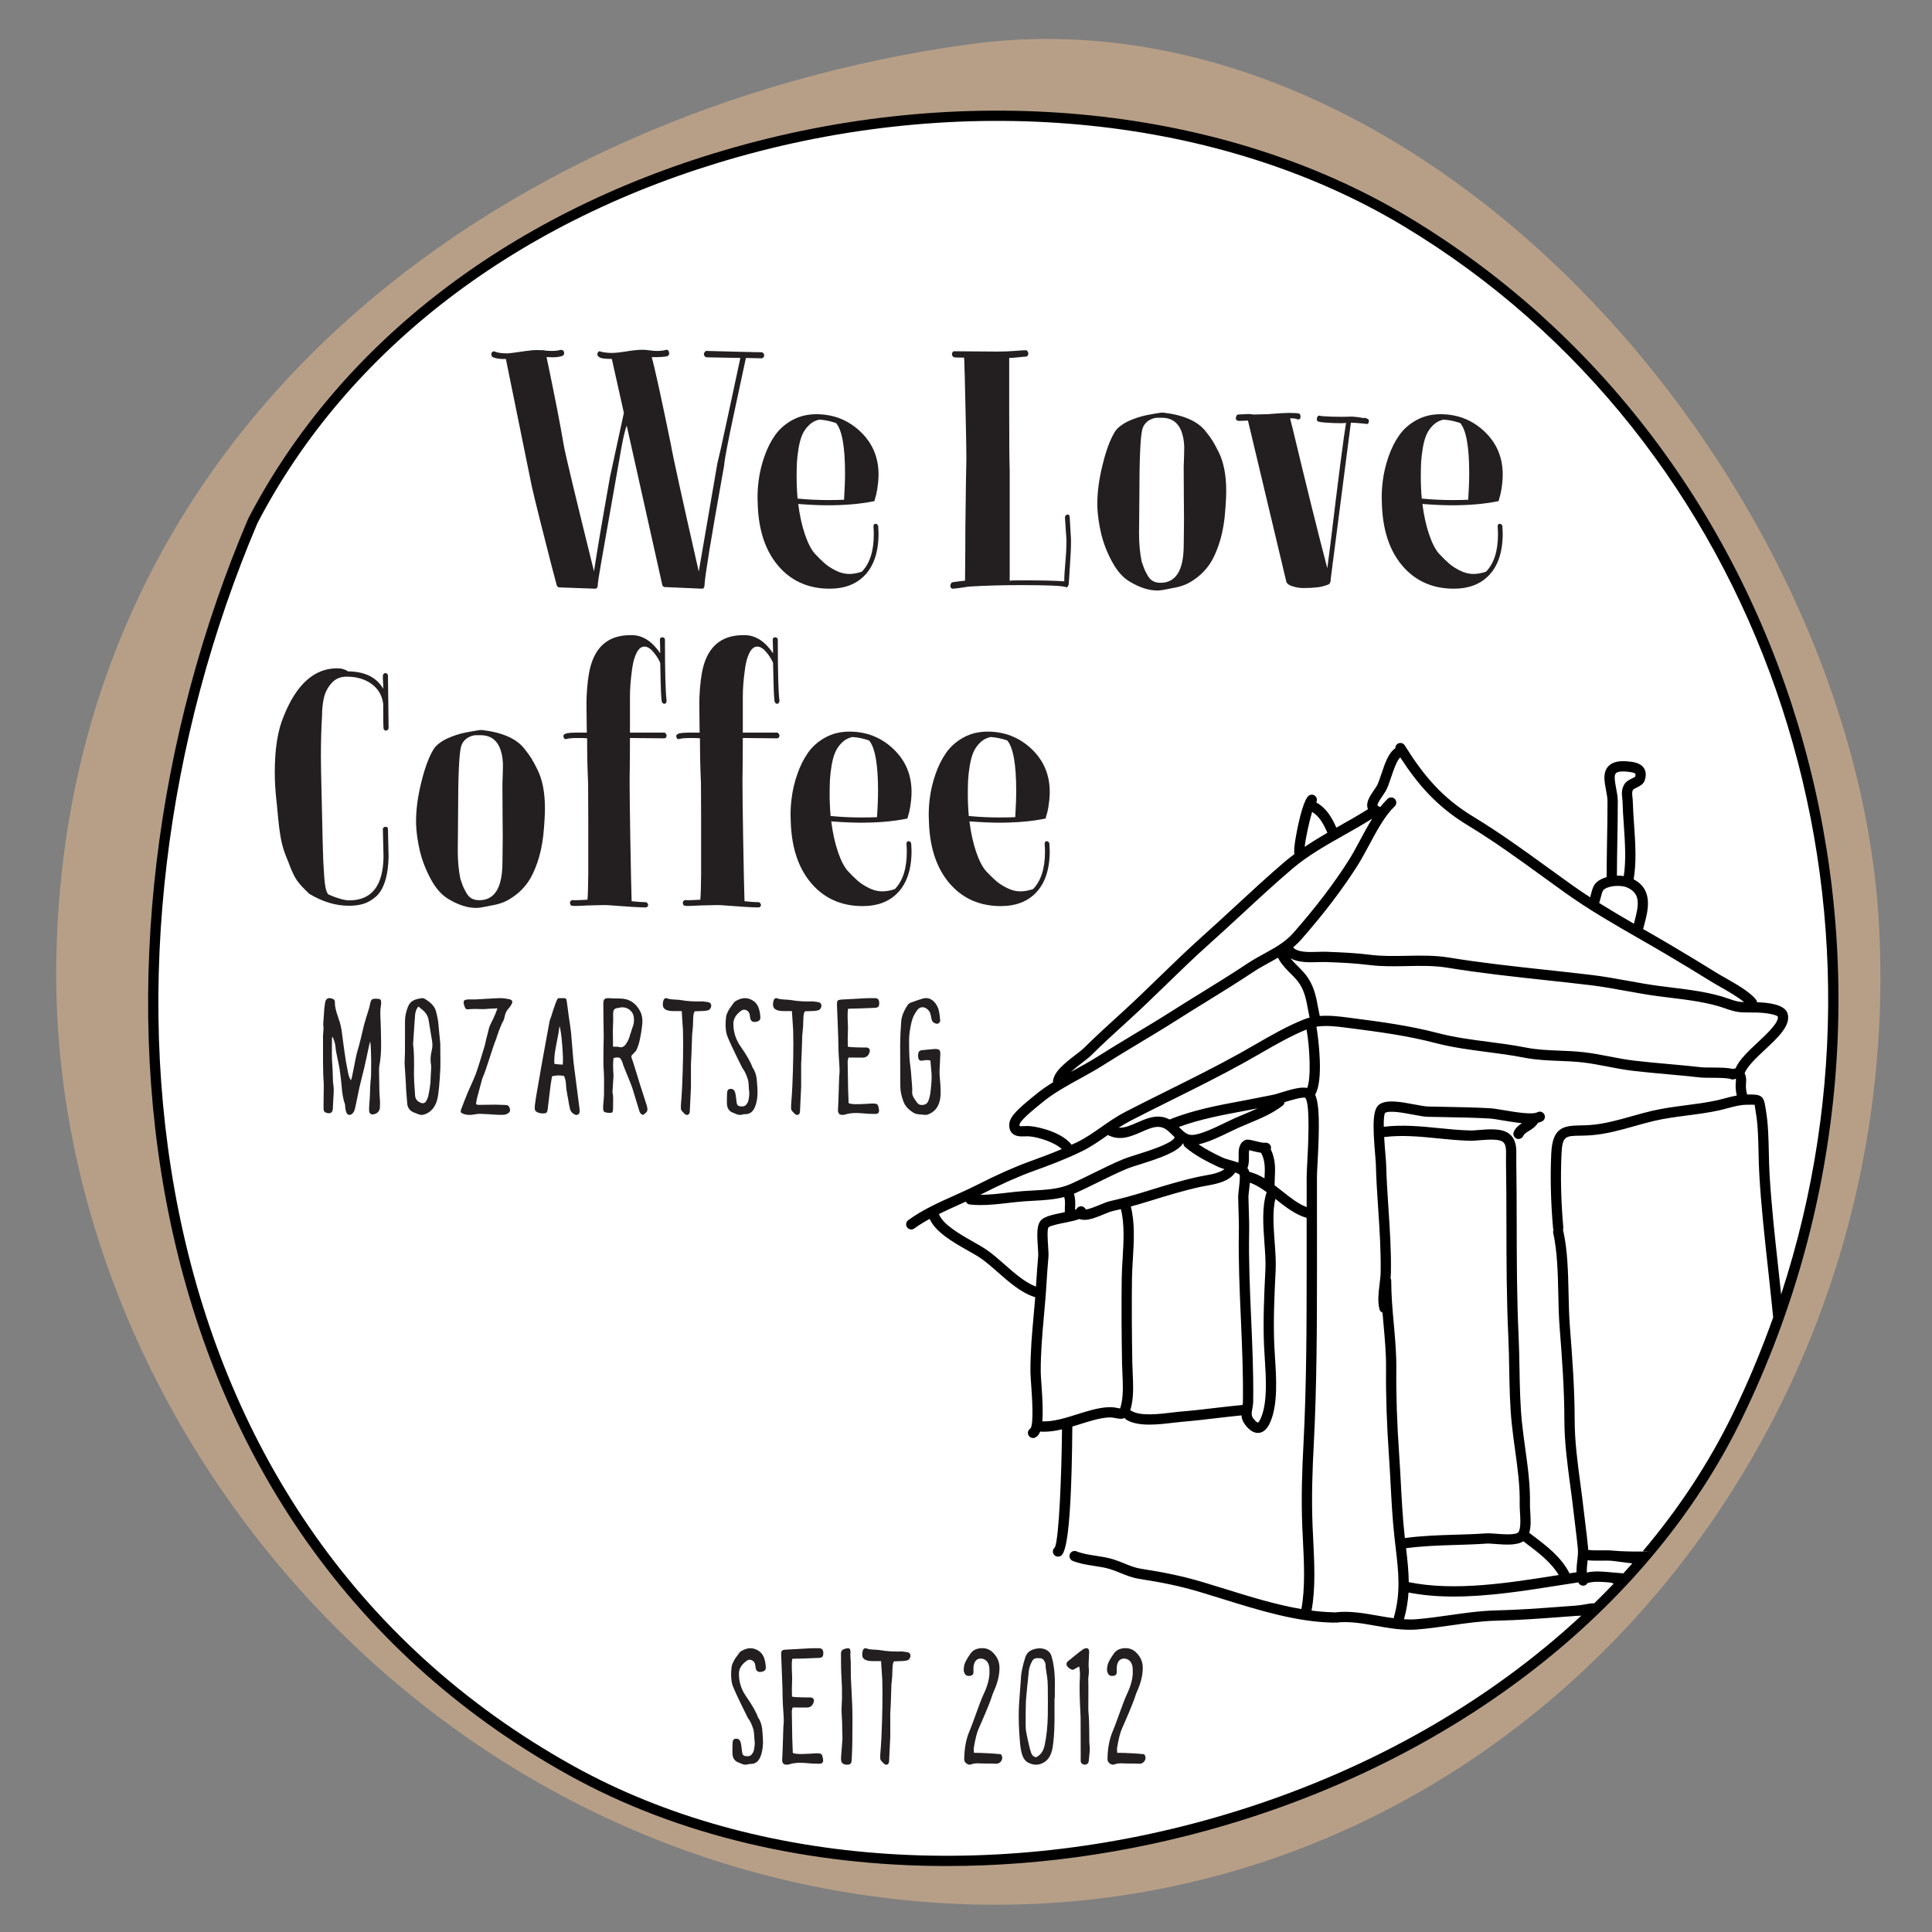 <?xml version="1.0" encoding="utf-8"?>
<!-- Generator: Adobe Illustrator 16.0.0, SVG Export Plug-In . SVG Version: 6.00 Build 0)  -->
<!DOCTYPE svg PUBLIC "-//W3C//DTD SVG 1.1//EN" "http://www.w3.org/Graphics/SVG/1.1/DTD/svg11.dtd">
<svg version="1.1" xmlns="http://www.w3.org/2000/svg" xmlns:xlink="http://www.w3.org/1999/xlink" x="0px" y="0px" width="320px"
	 height="320px" viewBox="0 0 320 320" enable-background="new 0 0 320 320" xml:space="preserve">
<rect x="0" y="0" width="320" height="320" fill="#808080" stroke="none"/>
<g id="Layer_4">
	<path fill-rule="evenodd" clip-rule="evenodd" fill="#B79F87" d="M160.251,7.366c75.697-10.574,147.256,72.671,150.995,146.263
		c4.605,90.611-67.346,169.163-158.981,161.317C67.916,307.725,8.274,233.522,9.321,159.432
		C10.566,71.293,82.11,18.281,160.251,7.366"/>
</g>
<g id="Layer_3">
	<path fill="#FFFFFF" d="M232.871,36.834c-30.329-18.219-71.737-22.52-110.77-11.504C85.625,35.625,57.207,57.309,42.079,86.388
		l-0.029,0.06c-30.336,71.28-21.968,165.129,52.722,206.581c17.854,9.908,39.486,14.95,62.191,14.95
		c16.022,0,32.578-2.511,48.708-7.597c37.458-11.811,67.336-35.82,81.974-65.872C322.464,163.03,298.405,76.2,232.871,36.834z"/>
</g>
<g id="Layer_1">
	<g>
		<defs>
			<rect id="SVGID_1_" x="-146.94" y="-501.375" width="634.225" height="895.375"/>
		</defs>
		<clipPath id="SVGID_2_">
			<use xlink:href="#SVGID_1_"  overflow="visible"/>
		</clipPath>
	</g>
	<g>
		<defs>
			<rect id="SVGID_3_" x="-146.94" y="-503.384" width="634.518" height="897.384"/>
		</defs>
		<clipPath id="SVGID_4_">
			<use xlink:href="#SVGID_3_"  overflow="visible"/>
		</clipPath>
		<g clip-path="url(#SVGID_4_)">
			<defs>
				<rect id="SVGID_5_" x="-146.94" y="-501.375" width="634.225" height="895.375"/>
			</defs>
			<clipPath id="SVGID_6_">
				<use xlink:href="#SVGID_5_"  overflow="visible"/>
			</clipPath>
			<path clip-path="url(#SVGID_6_)" fill="#231F20" d="M58.58,176.985c0.271-1.473,0.492-2.484,0.661-3.031
				c0.164-0.529,0.35-1.229,0.557-2.097c0.271-1.151,0.438-1.854,0.502-2.106c0.087-0.327,0.208-0.739,0.359-1.237
				c0.221-0.692,0.35-1.102,0.387-1.228c0.12-0.403,0.205-0.743,0.255-1.021c0.069-0.359,0.164-0.592,0.284-0.698
				c0.126-0.107,0.364-0.158,0.717-0.15c0.17,0.006,0.317,0.018,0.444,0.036c0.245,0.039,0.371,0.179,0.377,0.426
				c0.013,0.353-0.003,0.617-0.047,0.793c-0.095,0.415-0.107,1.24-0.039,2.475c0.039,0.712,0.067,1.923,0.085,3.636
				c0.019,1.442-0.083,2.708-0.302,3.798c-0.025,0.112-0.038,0.35-0.038,0.707c0.019,2.538,0.063,4.109,0.132,4.714
				c0.038,0.341,0.04,0.812,0.01,1.416c-0.038,0.593-0.353,0.968-0.945,1.124c-0.232,0.063-0.422,0.051-0.566-0.038
				c-0.158-0.095-0.249-0.253-0.274-0.481c-0.013-0.151-0.006-0.475,0.019-0.971c0.007-0.115,0.026-0.364,0.058-0.747
				c0.024-0.315,0.04-0.566,0.047-0.757c0.037-1.467,0.09-2.438,0.161-2.918c0.043-0.334,0.062-1.313,0.057-2.937
				c-0.007-1.253-0.057-2.318-0.152-3.193c-0.082,0.239-0.126,0.369-0.132,0.388c-0.063,0.288-0.148,0.681-0.255,1.17
				c-0.126,0.593-0.208,0.98-0.245,1.163c-0.208,0.951-0.337,1.529-0.387,1.736c-0.056,0.247-0.187,0.763-0.388,1.55
				c-0.157,0.643-0.282,1.157-0.377,1.55c-0.177,0.8-0.406,1.901-0.69,3.306c-0.088,0.453-0.217,0.777-0.387,0.973
				c-0.221,0.251-0.441,0.358-0.661,0.32c-0.214-0.03-0.375-0.203-0.482-0.521c-0.043-0.131-0.091-0.36-0.142-0.689
				c-0.006-0.036-0.013-0.14-0.019-0.311c-0.006-0.133-0.022-0.233-0.047-0.302c-0.271-0.719-0.453-1.763-0.548-3.136
				c-0.043-0.542-0.154-1.449-0.33-2.72c-0.025-0.176-0.114-0.611-0.264-1.305c-0.245-1.096-0.382-1.85-0.406-2.266
				c-0.032-0.492-0.198-1.064-0.501-1.72c-0.056,0.183-0.085,0.28-0.085,0.294c-0.017,2.064-0.017,3.22,0,3.466
				c0.076,0.919,0.134,2.159,0.171,3.722c0,0.087,0.012,0.205,0.038,0.35c0.026,0.169,0.042,0.288,0.048,0.357
				c0.031,0.402,0.043,0.697,0.038,0.879c-0.006,0.138-0.054,1.026-0.142,2.663v0.086v0.085c-0.031,0.662-0.359,0.912-0.981,0.755
				c-0.215-0.057-0.362-0.139-0.445-0.245c-0.082-0.112-0.122-0.286-0.122-0.52c0.025-2.582,0.038-3.885,0.038-3.912
				c0-0.199-0.012-0.467-0.038-0.802c-0.032-0.389-0.047-0.653-0.047-0.793c-0.019-0.616-0.032-1.298-0.038-2.039
				c-0.006-1.619-0.006-3.099,0-4.439c0-0.082,0.022-0.404,0.066-0.973c0.012-0.214,0.025-0.3,0.038-0.255
				c-0.07-0.354-0.079-0.812-0.029-1.379c0.063-0.718,0.095-1.175,0.095-1.369c-0.007-0.228,0.054-0.753,0.179-1.577
				c0.057-0.346,0.205-0.571,0.445-0.673c0.245-0.093,0.55-0.052,0.916,0.125c0.184,0.087,0.268,0.265,0.254,0.528
				c-0.024,0.592,0.168,1.45,0.577,2.578c0.328,0.901,0.538,1.823,0.632,2.769c0.038,0.383,0.104,0.897,0.199,1.538
				c0.113,0.775,0.186,1.285,0.216,1.531c0.095,0.773,0.287,1.882,0.576,3.323c0.094,0.467,0.249,0.857,0.463,1.172
				C58.221,178.75,58.372,178.101,58.58,176.985 M58.071,178.949c-0.007-0.006-0.017-0.031-0.03-0.075
				c0.045-0.013,0.066-0.016,0.066-0.01l0.019,0.067L58.071,178.949z"/>
			<path clip-path="url(#SVGID_6_)" fill="#231F20" d="M72.944,174.899c0,1.271-0.003,1.944-0.008,2.02
				c-0.126,2.589-0.293,4.297-0.501,5.129c-0.316,1.266-0.982,2.097-2.002,2.494c-0.385,0.144-0.728,0.16-1.03,0.047
				c-0.528-0.195-0.854-0.321-0.973-0.378c-0.622-0.302-0.954-0.815-0.991-1.539c-0.013-0.246-0.054-0.756-0.123-1.53
				c-0.057-0.636-0.084-1.143-0.084-1.521c-0.006-0.105-0.073-1.155-0.199-3.146c-0.019-0.257-0.019-0.595,0-1.009
				c0.025-0.543,0.038-0.876,0.038-1.002c0.006-0.567,0.009-1.462,0.009-2.682v-2.673c0.007-0.774,0.174-1.568,0.501-2.381
				c0.188-0.474,0.496-0.818,0.925-1.037c0.303-0.159,0.743-0.277,1.322-0.36c0.19-0.031,0.385,0.017,0.586,0.142
				c1.008,0.604,1.609,1.285,1.804,2.041c0.238,0.917,0.375,1.664,0.406,2.237c0.025,0.365,0.075,0.888,0.151,1.567
				c0.081,0.726,0.132,1.246,0.151,1.568c0.006,0.082,0.009,0.753,0.009,2.013H72.944z M68.771,167.909
				c-0.019,0.089-0.135,1.747-0.348,4.978c0,0.044,0.002,0.101,0.008,0.171c0.139,0.938,0.182,2.57,0.132,4.902
				c-0.006,0.516,0.059,1.681,0.189,3.493c0.045,0.566,0.347,0.963,0.907,1.189c0.429,0.176,0.75,0.07,0.964-0.32
				c0.164-0.303,0.271-0.573,0.321-0.813c0.258-1.252,0.385-2.207,0.377-2.862c0-0.156,0.01-0.361,0.029-0.612
				c0.025-0.34,0.038-0.546,0.038-0.614c0.031-0.555,0.038-0.875,0.018-0.964c-0.151-0.782-0.113-1.621,0.113-2.521
				c0.121-0.493,0.133-1.011,0.039-1.56c-0.34-1.99-0.526-3.109-0.558-3.361c-0.063-0.485-0.258-0.927-0.586-1.322
				c-0.213-0.245-0.583-0.57-1.105-0.973C69.051,166.958,68.872,167.355,68.771,167.909"/>
			<path clip-path="url(#SVGID_6_)" fill="#231F20" d="M81.087,167.078c-0.642,0.043-0.935,0.066-0.878,0.066
				c-1.228-0.043-2.077-0.037-2.549,0.02c-0.234,0.03-0.396,0.009-0.492-0.065c-0.082-0.064-0.167-0.225-0.254-0.482
				c-0.139-0.43-0.158-0.716-0.057-0.86c0.101-0.138,0.372-0.214,0.813-0.227c0.087,0,0.292,0.003,0.614,0.01
				c0.257,0,0.464-0.004,0.622-0.01c0.151-0.006,0.796-0.045,1.937-0.113c0.78-0.051,1.426-0.082,1.936-0.094
				c0.459-0.006,1.007,0.059,1.643,0.198c0.215,0.049,0.349,0.151,0.406,0.303c0.051,0.144,0.02,0.314-0.095,0.508
				c-0.176,0.314-0.346,0.555-0.509,0.719c-0.303,0.31-0.508,0.722-0.614,1.236c-0.082,0.386-0.158,0.638-0.227,0.756
				c-0.245,0.391-0.611,1.285-1.096,2.683c-0.006,0.025-0.016,0.068-0.029,0.132c-0.018,0.052-0.031,0.092-0.037,0.123
				c-0.29,0.688-0.673,1.795-1.152,3.324c-0.46,1.467-0.853,2.573-1.18,3.316c-0.006,0.011-0.076,0.268-0.208,0.764
				c-0.429,1.601-0.67,2.507-0.727,2.72c-0.008,0.026-0.045,0.291-0.114,0.793c0.253,0.071,0.382,0.105,0.387,0.105
				c0.259,0,0.731-0.008,1.418-0.02c0.591-0.012,1.06-0.018,1.405-0.018c0.19,0,0.775,0.018,1.758,0.057
				c0.308,0.012,0.517,0.191,0.624,0.538c0.113,0.353,0.043,0.617-0.208,0.793c-0.24,0.164-0.479,0.258-0.719,0.283
				c-0.245,0.026-0.658,0.026-1.236,0c-0.177-0.012-0.63-0.042-1.36-0.086c-0.561-0.03-1.017-0.053-1.37-0.065
				c-0.259-0.007-0.637,0.035-1.134,0.123c-0.573,0.102-1.091,0.071-1.557-0.084c-0.278-0.089-0.445-0.184-0.501-0.284
				c-0.063-0.108-0.046-0.287,0.047-0.538c0.391-1.032,0.755-1.961,1.096-2.785c0.119-0.285,0.34-0.782,0.661-1.494
				c0.283-0.629,0.498-1.129,0.643-1.501c0.076-0.189,0.295-0.855,0.661-2.002c0.102-0.34,0.359-1.185,0.775-2.531
				c0.075-0.253,0.113-0.395,0.113-0.425c0-0.076,0.224-0.985,0.67-2.73c0.057-0.221,0.274-0.702,0.652-1.444
				c0.257-0.511,0.5-1.102,0.728-1.775C81.566,167.056,81.131,167.078,81.087,167.078"/>
			<path clip-path="url(#SVGID_6_)" fill="#231F20" d="M91.438,178.259c-0.146,0.883-0.224,1.356-0.237,1.419
				c-0.057,0.473-0.139,1.152-0.247,2.039c-0.106,0.926-0.187,1.606-0.245,2.04c-0.032,0.265-0.094,0.441-0.189,0.529
				c-0.1,0.082-0.28,0.126-0.538,0.133c-0.233,0-0.435-0.022-0.604-0.065c-0.384-0.102-0.624-0.234-0.717-0.398
				c-0.088-0.149-0.111-0.44-0.067-0.868c0.064-0.605,0.184-1.395,0.359-2.371c0.221-1.201,0.359-1.988,0.416-2.361
				c0.057-0.403,0.268-1.605,0.633-3.608c0.094-0.528,0.424-2.335,0.992-5.422c0.025-0.148,0.041-0.233,0.046-0.253
				c0.114-0.278,0.316-0.886,0.606-1.822c0.239-0.756,0.468-1.354,0.688-1.796c0-0.005,0.043-0.047,0.132-0.123l0.662-0.009
				c0.314-0.012,0.509,0.012,0.584,0.075c0.077,0.063,0.136,0.253,0.18,0.568c0.038,0.264,0.088,0.638,0.151,1.122
				c0.063,0.524,0.11,0.897,0.142,1.125c0.019,0.158,0.091,0.633,0.217,1.427c0.087,0.577,0.151,1.054,0.188,1.425
				c-0.006-0.037,0.104,1.299,0.331,4.007c0.05,0.622,0.1,1.113,0.15,1.472c0.007,0.083,0.189,1.498,0.548,4.249
				c0.15,1.172,0.274,2.123,0.368,2.854c0.025,0.213,0.035,0.359,0.029,0.434c-0.02,0.265-0.12,0.444-0.303,0.538
				c-0.183,0.082-0.39,0.058-0.624-0.074c-0.371-0.221-0.598-0.512-0.679-0.869c-0.133-0.629-0.198-0.942-0.198-0.936
				c-0.025-0.244-0.111-0.733-0.256-1.464c-0.12-0.604-0.185-1.096-0.198-1.473c-0.007-0.535-0.113-1.065-0.321-1.588
				C92.784,178.08,92.117,178.098,91.438,178.259 M92.231,172.538c-0.22,1.075-0.353,1.9-0.396,2.473
				c-0.052,0.662-0.045,1.065,0.018,1.21c0.429,0.043,0.664,0.069,0.709,0.075c0.05,0.006,0.268,0.02,0.652,0.037
				c0.062-0.629,0.031-1.719-0.095-3.268c-0.126-1.573-0.275-2.612-0.444-3.116C92.618,170.528,92.47,171.393,92.231,172.538"/>
			<path clip-path="url(#SVGID_6_)" fill="#231F20" d="M104.582,175.124c0.113,0.254,0.598,1.787,1.455,4.601
				c0.025,0.089,0.337,1.062,0.936,2.918c0.112,0.359,0.176,0.555,0.188,0.586c0.088,0.377,0.094,0.648,0.019,0.813
				c-0.07,0.163-0.29,0.37-0.662,0.623c-0.308-0.063-0.516-0.279-0.623-0.651c-0.662-2.191-1.036-3.423-1.124-3.693
				c-0.132-0.402-0.397-1.082-0.793-2.04c-0.516-1.24-0.791-1.949-0.821-2.125c0-0.013-0.029-0.096-0.085-0.245
				c-0.165-0.402-0.324-0.643-0.481-0.719c-0.159-0.075-0.481-0.059-0.973,0.047c-0.083,0.7-0.092,1.506-0.029,2.419
				c0.026,0.321,0.034,0.497,0.029,0.528c-0.013,0.278-0.042,0.715-0.085,1.313c-0.037,0.573-0.066,1.012-0.085,1.313
				c-0.006,0.102,0.013,0.246,0.058,0.435c0.062,0.302,0.072,1.146,0.028,2.531c-0.013,0.246-0.063,0.403-0.152,0.473
				c-0.082,0.061-0.254,0.088-0.519,0.074c-0.454-0.03-0.73-0.104-0.832-0.215c-0.1-0.109-0.145-0.395-0.132-0.861
				c0.006-0.188,0.032-0.493,0.076-0.915c0.039-0.397,0.06-0.703,0.066-0.918c0.025-2.083,0.013-3.431-0.038-4.041
				c-0.063-0.793-0.079-1.993-0.048-3.599c0.025-1.529,0.039-2.231,0.039-2.105c-0.007-0.586-0.02-1.496-0.039-2.729
				c-0.013-1.19-0.022-2.098-0.027-2.72c0-0.372,0.075-0.624,0.226-0.757c0.152-0.118,0.422-0.164,0.812-0.132
				c0.397,0.037,0.923,0.054,1.578,0.047c1.575-0.019,2.733,0.68,3.476,2.097c0.314,0.599,0.438,1.282,0.369,2.05
				c-0.089,0.907-0.233,1.833-0.435,2.776c-0.127,0.592-0.326,1.169-0.595,1.729c-0.026,0.038-0.284,0.315-0.775,0.83V175.124z
				 M102.42,173.378c0.509,0.215,0.947,0.037,1.312-0.529c0.208-0.327,0.356-0.61,0.444-0.851c0.075-0.208,0.185-0.553,0.331-1.037
				c0.138-0.455,0.254-0.799,0.349-1.04c0.126-0.359,0.173-0.789,0.142-1.294c-0.038-0.542-0.258-0.985-0.661-1.332
				c-0.41-0.34-0.886-0.487-1.426-0.444c-0.082,0.007-0.195,0.026-0.339,0.057c-0.165,0.032-0.281,0.056-0.35,0.066
				c-0.403,0.052-0.621,0.28-0.651,0.689c-0.013,0.196-0.019,0.316-0.019,0.36c0.025,0.408,0.019,1.032-0.019,1.869
				c-0.031,0.83-0.035,1.458-0.01,1.88c0.007,0.05,0.01,0.579,0.01,1.587C102.098,173.359,102.394,173.365,102.42,173.378"/>
			<path clip-path="url(#SVGID_6_)" fill="#231F20" d="M111.523,167.465c-0.132,0-0.274-0.006-0.425-0.018
				c-0.573-0.052-0.958-0.215-1.152-0.493c-0.195-0.282-0.217-0.698-0.066-1.245c0.043-0.146,0.12-0.252,0.228-0.32
				c0.113-0.076,0.232-0.089,0.359-0.038c0.289,0.112,0.67,0.179,1.143,0.197c0.609,0.032,0.991,0.063,1.143,0.094
				c1.107,0.196,2.333,0.269,3.674,0.219c-0.026,0,0.258,0.04,0.849,0.122c0.297,0.044,0.469,0.209,0.521,0.49
				c0.024,0.159-0.01,0.325-0.105,0.501c-0.095,0.176-0.214,0.29-0.359,0.341c-0.195,0.063-0.448,0.107-0.755,0.133
				c-0.126,0.006-0.623,0.023-1.492,0.055c-0.132,0.122-0.217,0.404-0.255,0.851c-0.012,0.209-0.025,0.495-0.037,0.86
				c-0.007,0.403-0.016,0.689-0.029,0.859c-0.006,0.139-0.029,0.365-0.066,0.68c-0.037,0.297-0.059,0.523-0.066,0.681
				c-0.02,0.378-0.034,0.862-0.047,1.454c-0.025,0.805-0.042,1.294-0.048,1.464c0,0.12-0.021,0.572-0.065,1.359
				c-0.02,0.347-0.029,0.488-0.029,0.426c0.007,2.5,0.007,3.813,0,3.938l-0.198,4.109c-0.045,0.257-0.148,0.412-0.312,0.461
				c-0.196,0.057-0.377,0.003-0.547-0.16c-0.321-0.309-0.507-0.522-0.558-0.642c-0.056-0.133-0.072-0.416-0.047-0.851
				c0.013-0.265,0.047-0.721,0.104-1.369c0.043-0.58,0.072-1.035,0.085-1.37c0.169-3.796,0.219-6.997,0.15-9.604
				c-0.006-0.113-0.075-1.174-0.208-3.184H111.523z"/>
			<path clip-path="url(#SVGID_6_)" fill="#231F20" d="M125.091,183.229c-0.327,0.894-0.885,1.331-1.672,1.313
				c-0.164-0.006-0.306,0.013-0.425,0.057c-0.365,0.126-0.778,0.075-1.237-0.151c-0.125-0.063-0.202-0.098-0.226-0.104
				c-0.737-0.208-1.115-0.745-1.134-1.615c-0.006-0.655,0.003-1.225,0.03-1.709c0.018-0.392,0.16-0.606,0.424-0.652
				c0.417-0.069,0.698,0.072,0.85,0.425c0.063,0.127,0.116,0.344,0.161,0.652c0.057,0.372,0.104,0.736,0.141,1.096
				c0.031,0.409,0.204,0.64,0.52,0.689c0.504,0.095,0.868-0.003,1.095-0.291c0.195-0.254,0.312-0.479,0.35-0.682
				c0.131-0.698,0.17-1.206,0.112-1.521c-0.025-0.15-0.05-0.49-0.075-1.019c-0.019-0.423-0.072-0.76-0.161-1.012
				c-0.213-0.66-0.45-1.177-0.708-1.549c-0.108-0.15-0.158-0.22-0.151-0.208c-1.6-3.191-2.47-5.07-2.616-5.638
				c-0.221-0.818-0.252-1.807-0.095-2.966c0.032-0.251,0.21-0.668,0.538-1.246c0.057-0.094,0.306-0.44,0.746-1.04
				c0.063-0.081,0.123-0.141,0.179-0.179c0.819-0.517,1.578-0.67,2.276-0.463c0.869,0.264,1.433,0.822,1.691,1.671
				c0.139,0.448,0.217,0.923,0.235,1.427c0.025,0.441-0.261,0.69-0.859,0.747c-0.422,0.044-0.693-0.146-0.813-0.567
				c-0.013-0.044-0.04-0.242-0.084-0.594c-0.051-0.342-0.224-0.593-0.52-0.757c-0.301-0.157-0.588-0.145-0.859,0.038
				c-0.875,0.604-1.32,1.324-1.332,2.162c-0.006,1.373,0.388,2.625,1.181,3.76c1.039,1.492,1.697,2.649,1.974,3.475
				c0.358,0.498,0.592,1.118,0.698,1.861c0.032,0.232,0.057,0.532,0.076,0.898c0.026,0.421,0.045,0.688,0.058,0.802
				C125.521,181.44,125.4,182.404,125.091,183.229"/>
			<path clip-path="url(#SVGID_6_)" fill="#231F20" d="M129.775,167.465c-0.132,0-0.273-0.006-0.425-0.018
				c-0.573-0.052-0.958-0.215-1.153-0.493c-0.194-0.282-0.218-0.698-0.066-1.245c0.044-0.146,0.12-0.252,0.228-0.32
				c0.113-0.076,0.232-0.089,0.359-0.038c0.289,0.112,0.67,0.179,1.143,0.197c0.61,0.032,0.992,0.063,1.143,0.094
				c1.107,0.196,2.333,0.269,3.674,0.219c-0.025,0,0.258,0.04,0.849,0.122c0.296,0.044,0.469,0.209,0.521,0.49
				c0.024,0.159-0.01,0.325-0.104,0.501c-0.095,0.176-0.215,0.29-0.359,0.341c-0.196,0.063-0.448,0.107-0.756,0.133
				c-0.126,0.006-0.623,0.023-1.492,0.055c-0.133,0.122-0.217,0.404-0.256,0.851c-0.013,0.209-0.025,0.495-0.037,0.86
				c-0.006,0.403-0.016,0.689-0.029,0.859c-0.006,0.139-0.028,0.365-0.066,0.68c-0.037,0.297-0.06,0.523-0.066,0.681
				c-0.02,0.378-0.034,0.862-0.047,1.454c-0.026,0.805-0.042,1.294-0.048,1.464c0,0.12-0.021,0.572-0.065,1.359
				c-0.019,0.347-0.028,0.488-0.028,0.426c0.006,2.5,0.006,3.813,0,3.938l-0.198,4.109c-0.045,0.257-0.148,0.412-0.313,0.461
				c-0.195,0.057-0.377,0.003-0.547-0.16c-0.322-0.309-0.508-0.522-0.557-0.642c-0.057-0.133-0.073-0.416-0.048-0.851
				c0.012-0.265,0.048-0.721,0.104-1.369c0.043-0.58,0.073-1.035,0.085-1.37c0.17-3.796,0.22-6.997,0.151-9.604
				c-0.007-0.113-0.076-1.174-0.208-3.184H129.775z"/>
			<path clip-path="url(#SVGID_6_)" fill="#231F20" d="M140.396,175.729c0.013,1.185,0.038,2.703,0.075,4.563
				c-0.006-0.126,0.013,0.377,0.057,1.51c0,0.089,0.009,0.392,0.028,0.907c0.291,0.146,0.86,0.205,1.709,0.179
				c0.285-0.005,0.649-0.021,1.097-0.047c0.585-0.037,0.948-0.059,1.086-0.065c0.169-0.006,0.339,0,0.509,0.019
				c0.303,0.037,0.476,0.192,0.52,0.463c0.012,0.057,0.031,0.14,0.056,0.245c0.025,0.114,0.042,0.199,0.048,0.255
				c0.087,0.504-0.121,0.753-0.624,0.746c-0.775,0-1.477-0.034-2.106-0.104c-1.109-0.112-2.027-0.057-2.758,0.17
				c-0.133,0.044-0.271,0.073-0.416,0.084c-0.598,0.064-0.894-0.209-0.888-0.819c0.007-0.196,0.016-0.335,0.029-0.417
				c0.018-0.125,0.074-1.757,0.169-4.893c0.007-0.138,0.007-0.194,0-0.17c0.088-0.521,0.094-1.252,0.02-2.19
				c-0.094-1.208-0.145-2.276-0.152-3.201c0-0.719-0.019-1.417-0.056-2.097c0.012,0.176-0.045-1.288-0.17-4.393
				c-0.013-0.402,0.032-0.652,0.133-0.746c0.093-0.101,0.352-0.161,0.774-0.18c0.421-0.018,1.023-0.05,1.803-0.094
				c0.825-0.05,1.427-0.086,1.804-0.104c0.454-0.025,1.046-0.034,1.777-0.028c0.434,0.006,0.666,0.222,0.699,0.651
				c0-0.013,0.003,0.045,0.009,0.17c0,0.271-0.046,0.466-0.141,0.586c-0.1,0.112-0.274,0.179-0.519,0.198
				c-0.435,0.024-1.307,0.059-2.616,0.103c-0.063,0-0.691,0.016-1.88,0.049c-0.075,0.421-0.1,0.954-0.075,1.595
				c0.038,0.869,0.057,1.387,0.057,1.55c-0.051,1.442-0.061,2.487-0.029,3.136c0.308,0.075,0.963,0.119,1.964,0.133
				c0.775,0.006,1.14,0.006,1.096,0c0.528,0.062,0.698,0.358,0.509,0.887c-0.195,0.541-0.578,0.806-1.152,0.794
				c-0.125-0.008-0.897-0.011-2.313-0.011C140.441,175.528,140.396,175.716,140.396,175.729"/>
			<path clip-path="url(#SVGID_6_)" fill="#231F20" d="M152.818,175.664c-0.423,0.095-0.664-0.069-0.729-0.491
				c-0.037-0.221-0.037-0.447,0-0.682c0.051-0.327,0.243-0.509,0.577-0.547c0.61-0.064,1.318-0.128,2.125-0.199
				c0.164-0.011,0.334,0,0.51,0.038c0.258,0.051,0.403,0.209,0.435,0.474c0.012,0.119,0.016,0.231,0.009,0.34l-0.124,2.738
				c-0.013,0.402,0.004,0.828,0.048,1.274c0.157,1.563,0.173,2.699,0.046,3.41c-0.207,1.228-0.821,2.063-1.842,2.503
				c-0.231,0.102-0.423,0.147-0.575,0.142c-0.807-0.051-1.341-0.113-1.606-0.189c-0.282-0.082-0.641-0.305-1.076-0.669
				c-0.454-0.385-0.771-0.816-0.953-1.295c-0.359-0.932-0.539-1.791-0.539-2.578c0.006-0.781,0-1.968-0.019-3.561
				c-0.013-1.574-0.016-2.762-0.01-3.562c0.005-0.957,0.066-2.186,0.18-3.683c0.063-0.806,0.422-1.7,1.076-2.683
				c0.113-0.17,0.293-0.299,0.54-0.388c0.874-0.327,1.547-0.554,2.02-0.68c0.68-0.17,1.281,0.013,1.805,0.547
				c0.422,0.441,0.693,0.972,0.813,1.588c0.076,0.379,0.137,0.856,0.188,1.436c0.02,0.214-0.046,0.382-0.198,0.501
				c-0.152,0.119-0.328,0.147-0.529,0.086c-0.378-0.115-0.608-0.348-0.689-0.7c-0.02-0.082-0.048-0.224-0.085-0.425
				c-0.037-0.176-0.069-0.315-0.093-0.416c-0.089-0.391-0.316-0.708-0.68-0.953c-0.271-0.177-0.539-0.243-0.803-0.199
				c-0.272,0.044-0.507,0.194-0.708,0.453c-0.473,0.637-0.784,1.275-0.936,1.917c-0.29,1.204-0.431,2.249-0.425,3.136
				c0.006,1.361,0.024,2.273,0.056,2.74c0.013,0.301,0.05,0.697,0.114,1.189c0.081,0.61,0.129,1.007,0.141,1.189
				c0.05,0.498,0.11,1.267,0.18,2.305c0.038,0.479,0.047,0.791,0.028,0.936c-0.043,0.352,0.029,0.701,0.218,1.048
				c0.069,0.133,0.264,0.425,0.585,0.879c0.227,0.31,0.554,0.434,0.982,0.378c0.428-0.05,0.717-0.256,0.869-0.614
				c0.17-0.402,0.293-0.897,0.369-1.481c0.169-1.379,0.229-2.406,0.179-3.08c-0.013-0.139-0.076-0.865-0.189-2.183
				C153.699,175.56,153.271,175.563,152.818,175.664"/>
			<path clip-path="url(#SVGID_6_)" fill="#231F20" d="M81.403,58.531c0.019-0.126,0.091-0.222,0.216-0.286
				c0.127-0.063,0.244-0.066,0.352-0.013c0.416,0.2,1.137,0.299,2.167,0.299c0.43-0.036,1.031-0.114,1.805-0.23
				c0.772-0.118,1.499-0.212,2.183-0.285c0.359-0.036,0.71-0.045,1.051-0.025c0.305,0,0.611,0.008,0.916,0.025
				c0.252,0.073,0.675,0.109,1.271,0.109c0.181,0,0.353-0.004,0.515-0.016c0.163-0.008,0.301-0.021,0.42-0.04
				c0.117-0.017,0.22-0.035,0.311-0.054c0.09-0.018,0.163-0.036,0.216-0.054h0.082c0.089-0.036,0.193-0.013,0.311,0.068
				c0.118,0.079,0.185,0.185,0.203,0.312c0.036,0.125,0.023,0.255-0.04,0.391c-0.063,0.137-0.159,0.214-0.285,0.232
				c-0.415,0.144-0.974,0.216-1.679,0.216c-0.091,0-0.234-0.008-0.433-0.023c-0.199-0.016-0.353-0.023-0.461-0.023
				c1.316,6.266,2.264,11.115,2.841,14.545c0.273,1.571,1.946,8.555,5.022,20.957c0.45-3.034,1.334-8.252,2.651-15.656l2.296-10.593
				c-0.193-0.863-0.51-2.277-0.948-4.243c-0.438-1.964-0.788-3.528-1.048-4.692h-0.054c-1.156,0-1.842-0.109-2.058-0.324
				c-0.109-0.056-0.19-0.145-0.244-0.271c-0.055-0.127-0.063-0.234-0.026-0.324c0.125-0.325,0.306-0.426,0.541-0.299
				c0.054,0.02,0.131,0.041,0.23,0.068c0.1,0.026,0.339,0.063,0.718,0.108c0.379,0.044,0.782,0.058,1.21,0.04
				c0.318,0,0.952-0.073,1.904-0.217c1.126-0.198,2.087-0.299,2.88-0.299c0.388,0,0.74,0.028,1.057,0.085
				c0.571,0.074,0.992,0.111,1.263,0.111c0.18,0,0.355-0.004,0.527-0.015c0.171-0.01,0.316-0.022,0.434-0.04
				c0.117-0.02,0.22-0.038,0.312-0.057c0.09-0.019,0.162-0.036,0.216-0.057h0.081c0.108-0.054,0.208-0.04,0.298,0.043
				c0.091,0.084,0.154,0.2,0.19,0.348c0.072,0.298-0.018,0.511-0.271,0.64c-0.361,0.113-1.228,0.168-2.601,0.168
				c0.468,1.616,1.527,6.438,3.174,14.464c0.268,1.65,1.807,8.666,4.617,21.047c0.166-0.964,0.396-2.305,0.691-4.021
				c0.295-1.717,0.648-3.772,1.061-6.168c0.411-2.395,0.729-4.244,0.954-5.549l0.369-2.145c0.229-0.871,0.798-3.424,1.708-7.666
				c0.91-4.241,1.613-7.52,2.108-9.834l-5.606-0.108c-0.108,0-0.208-0.059-0.298-0.176c-0.091-0.117-0.136-0.24-0.136-0.366
				s0.055-0.243,0.163-0.354c0.054-0.106,0.144-0.16,0.271-0.16c5.286,0.145,8.273,0.217,8.959,0.217h0.108
				c0.271,0,0.433,0.171,0.487,0.514c0,0.145-0.054,0.271-0.162,0.38c-0.072,0.071-0.163,0.106-0.271,0.106h-0.107
				c-0.38,0-0.854-0.008-1.422-0.025c-0.569-0.019-0.926-0.027-1.07-0.027c-0.095,0.441-0.712,3.321-1.852,8.634
				c-1.14,5.314-1.724,8.368-1.749,9.164l-0.371,2.078c-1.838,10.296-2.793,16.159-2.867,17.59c0,0.501-0.14,0.751-0.417,0.751
				l-6.151-0.27c-0.223,0-0.372-0.126-0.444-0.376c-0.004-0.019-0.247-1.101-0.728-3.254c-0.479-2.148-1.024-4.585-1.631-7.307
				c-0.608-2.724-1.048-4.694-1.319-5.909c-0.09-0.405-0.232-1.036-0.422-1.891c-0.19-0.855-0.462-2.068-0.812-3.635
				c-0.351-1.569-0.675-3.023-0.974-4.363c-0.275,0.65-0.592,2.002-0.954,4.058c-0.361,2.054-0.637,3.613-0.824,4.681
				c-0.231,1.316-0.602,3.416-1.109,6.296c-0.507,2.883-0.953,5.414-1.335,7.593c-0.384,2.179-0.576,3.438-0.576,3.781
				c0,0.397-0.154,0.596-0.459,0.596l-5.978-0.218c-0.218-0.071-0.343-0.214-0.38-0.431c-0.018-0.02-0.301-1.093-0.851-3.225
				c-0.55-2.132-1.164-4.542-1.84-7.233c-0.675-2.69-1.149-4.642-1.42-5.852c-0.474-2.335-1.195-5.874-2.159-10.614
				c-0.966-4.741-1.677-8.235-2.134-10.482c-0.271,0.019-0.533,0.019-0.786,0c-0.252-0.018-0.456-0.04-0.608-0.068
				c-0.155-0.026-0.286-0.057-0.394-0.094c-0.109-0.036-0.19-0.063-0.244-0.082l-0.107-0.026
				C81.413,59.019,81.331,58.801,81.403,58.531"/>
			<path clip-path="url(#SVGID_6_)" fill="#231F20" d="M125.499,83.367c-0.02-0.324-0.028-0.64-0.028-0.946
				c0-0.958,0.063-1.913,0.191-2.872c0.163-1.282,0.477-2.59,0.941-3.927c0.463-1.337,1.054-2.515,1.773-3.535
				s1.668-1.856,2.851-2.506c1.183-0.649,2.51-0.974,3.983-0.974c2.832,0,5.255,0.951,7.274,2.856s3.03,4.283,3.03,7.138
				c0,0.433-0.023,0.871-0.068,1.313c-0.045,0.442-0.096,0.825-0.15,1.149c-0.054,0.326-0.113,0.619-0.176,0.881
				c-0.064,0.262-0.122,0.465-0.176,0.61l-0.054,0.217c0,0.181-0.09,0.271-0.27,0.271c-2.165,0.433-4.672,0.649-7.521,0.649
				c-1.313,0-2.942-0.07-4.885-0.217c0.232,1.879,0.603,3.557,1.106,5.038c0.504,1.48,1.063,2.555,1.674,3.224
				c0.647,0.687,1.202,1.228,1.661,1.625c0.458,0.397,1.058,0.782,1.795,1.152c0.738,0.369,1.467,0.554,2.187,0.554
				c0.667,0,1.372-0.127,2.113-0.378c1.317-1.356,1.977-3.422,1.977-6.203c0-0.397-0.018-0.812-0.054-1.246
				c0-0.325,0.109-0.488,0.325-0.488c0.125,0,0.234,0.046,0.325,0.137c0.089,0.09,0.135,0.188,0.135,0.297
				c0.019,0.398,0.037,0.786,0.055,1.165c0,3.106-0.794,5.453-2.382,7.042c-1.407,1.408-3.311,2.112-5.709,2.112
				c-3.031,0-5.563-0.938-7.596-2.815C127.069,92.108,125.626,88.334,125.499,83.367 M131.944,78.926
				c0,1.229,0.053,2.447,0.162,3.655c0.055,0,0.32,0.024,0.797,0.068c0.476,0.046,1.106,0.086,1.89,0.123
				c0.782,0.035,1.552,0.054,2.308,0.054c1.206,0,2.104-0.019,2.699-0.054c0-0.071,0.014-0.33,0.041-0.772
				c0.028-0.442,0.055-0.998,0.083-1.665c0.026-0.668,0.04-1.317,0.04-1.95c0-4.371-0.495-7.143-1.484-8.315
				c-0.954-0.325-1.881-0.515-2.782-0.569c-0.667,0.146-1.241,0.456-1.726,0.936c-0.486,0.479-0.856,1.015-1.108,1.61
				c-0.252,0.597-0.45,1.327-0.594,2.193c-0.144,0.867-0.234,1.639-0.271,2.317C131.962,77.233,131.944,78.023,131.944,78.926"/>
			<path clip-path="url(#SVGID_6_)" fill="#231F20" d="M157.512,97.356c-0.072-0.1-0.108-0.209-0.108-0.327
				c0-0.12,0.036-0.247,0.108-0.379c0.073-0.134,0.145-0.2,0.216-0.2c0.019,0,0.105-0.014,0.258-0.041
				c0.153-0.026,0.401-0.063,0.745-0.108c0.343-0.046,0.713-0.086,1.11-0.121c0-0.153,0.004-0.675,0.014-1.562
				c0.009-0.889,0.018-2.026,0.027-3.415c0.009-1.389,0.014-2.704,0.014-3.949c0.073-6.202,0.125-9.889,0.163-11.062v-0.405
				c0-1.785-0.09-6.383-0.272-13.793c-0.018-0.324-0.031-0.713-0.04-1.164c-0.01-0.45-0.019-0.802-0.027-1.055
				c-0.01-0.253-0.023-0.434-0.041-0.541c-1.001,0-1.539-0.021-1.609-0.061c-0.106,0-0.198-0.056-0.277-0.167
				c-0.079-0.112-0.12-0.238-0.12-0.38c0-0.101,0.041-0.205,0.122-0.313c0.083-0.107,0.176-0.151,0.285-0.136
				c0.631,0,1.758,0.01,3.379,0.028c1.621,0.018,2.855,0.026,3.704,0.026c1.102,0,2.07-0.036,2.901-0.107
				c0.832-0.072,1.456-0.109,1.872-0.109c0.096,0,0.186,0.062,0.267,0.182s0.121,0.251,0.121,0.392c0,0.122-0.04,0.232-0.121,0.333
				s-0.171,0.149-0.267,0.149c-0.252,0-0.68,0.037-1.283,0.109c-0.604,0.071-1.103,0.108-1.498,0.108v8.708
				c0,4.869,0.025,8.168,0.081,9.899V93.42v2.76h0.053c0.145-0.037,0.801-0.056,1.972-0.056c3.258,0,5.599,0.056,7.021,0.164
				c-0.017-0.65,0.046-1.749,0.189-3.301c0.109-1.226,0.163-2.236,0.163-3.029v-0.594l-0.244-3.652c0-0.126,0.04-0.237,0.122-0.337
				s0.176-0.149,0.284-0.149c0.252,0,0.379,0.143,0.379,0.434c0.072,1.243,0.144,2.479,0.217,3.705v0.404
				c0,0.462-0.017,1.083-0.054,1.861c-0.055,1.028-0.122,2.132-0.203,3.311s-0.123,1.794-0.123,1.848
				c-0.125,0.425-0.288,0.572-0.487,0.447c-0.593-0.218-3.051-0.325-7.372-0.325c-3.158,0-5.999,0.081-8.522,0.238
				c-0.253,0.021-0.626,0.069-1.114,0.15c-0.488,0.078-1.03,0.147-1.625,0.207h-0.109C157.674,97.506,157.585,97.455,157.512,97.356
				"/>
			<path clip-path="url(#SVGID_6_)" fill="#231F20" d="M181.753,83.896v-0.513c0-1.864,0.272-3.92,0.813-6.166
				c0.578-2.443,1.264-4.327,2.059-5.65c0.234-0.379,0.563-0.728,0.989-1.045c0.423-0.317,0.876-0.583,1.353-0.801
				c0.479-0.218,0.972-0.408,1.478-0.57c0.506-0.163,1.006-0.293,1.502-0.395c0.498-0.099,0.943-0.181,1.336-0.244
				c0.395-0.064,0.702-0.113,0.927-0.15l0.405-0.026c3.432,0.397,5.798,1.439,7.097,3.124c0.487,0.616,0.862,1.131,1.125,1.548
				c0.26,0.416,0.6,1.041,1.015,1.874c0.416,0.834,0.728,1.784,0.935,2.852c0.207,1.068,0.312,2.256,0.312,3.559
				c0,1.153-0.091,2.649-0.271,4.486c-0.197,1.711-0.537,3.248-1.016,4.609c-0.479,1.359-1.007,2.439-1.586,3.242
				c-0.577,0.801-1.237,1.48-1.979,2.04c-0.74,0.558-1.396,0.95-1.966,1.174c-0.569,0.227-1.143,0.393-1.72,0.502
				c-0.163,0.016-0.581,0.099-1.25,0.242c-0.671,0.144-1.215,0.216-1.632,0.216c-1.406,0-2.92-0.485-4.543-1.458
				c-1.118-0.647-2.096-1.746-2.934-3.294c-0.839-1.549-1.442-3.101-1.812-4.657C182.021,86.836,181.808,85.338,181.753,83.896
				 M188.661,88.362c0,1.7,0.144,3.249,0.435,4.652c0.2,0.59,0.344,0.998,0.435,1.218c0.09,0.223,0.262,0.564,0.517,1.024
				c0.254,0.463,0.557,0.789,0.91,0.984c0.354,0.193,0.776,0.289,1.265,0.289c2.482,0,3.759-1.966,3.833-5.897
				c0-0.221,0.009-0.873,0.025-1.952c0.02-1.081,0.029-2,0.029-2.756c0-0.463-0.01-1.589-0.029-3.379
				c-0.017-1.792-0.025-3.536-0.025-5.234c0-0.204,0.018-0.749,0.055-1.635c0.018-0.405,0.027-0.775,0.027-1.108
				c0.017-0.405,0.009-0.774-0.027-1.107c-0.037-0.553-0.145-1.125-0.324-1.717c-0.538-1.698-1.655-2.547-3.353-2.545h-0.271
				c-0.181,0.001-0.364,0.001-0.555,0.001s-0.418,0.046-0.684,0.139c-0.267,0.093-0.506,0.208-0.72,0.347
				c-0.212,0.139-0.411,0.333-0.597,0.582c-0.188,0.248-0.325,0.539-0.412,0.872c-0.319,1.254-0.479,4.956-0.479,11.104
				L188.661,88.362z"/>
			<path clip-path="url(#SVGID_6_)" fill="#231F20" d="M204.844,69.581c-0.101-0.091-0.148-0.135-0.148-0.135v-0.179
				c0-0.122,0.036-0.251,0.109-0.395c0.07-0.142,0.161-0.213,0.271-0.213c0.18,0,0.442-0.014,0.786-0.041
				c0.341-0.026,0.653-0.04,0.933-0.04s0.546,0.027,0.799,0.081h0.082c0.252,0,1.055-0.021,2.409-0.067
				c1.623-0.136,2.769-0.204,3.436-0.204c0.741,0,1.291,0.037,1.653,0.11c0.199,0.121,0.271,0.357,0.217,0.701
				c-0.055,0.236-0.235,0.318-0.542,0.246c-0.163-0.109-0.551-0.164-1.165-0.164c0.157,0.697,0.277,1.187,0.365,1.472
				c2.357,9.85,4.29,17.637,5.795,23.365c0.019-0.144,0.088-0.686,0.21-1.623c0.12-0.939,0.224-1.741,0.31-2.403
				c1.312-10.929,2.175-17.622,2.589-20.077c-0.037,0.053-0.325,0.081-0.866,0.081c-0.327,0-0.742-0.009-1.246-0.028
				c-1.337-0.053-2.167-0.136-2.492-0.242c-0.216-0.079-0.289-0.277-0.216-0.592c0.07-0.295,0.216-0.423,0.432-0.384
				c0.163,0.072,0.857,0.126,2.086,0.162c0.687,0.02,1.272,0.027,1.761,0.027c0.396,0,0.723-0.008,0.979-0.027
				c0.2-0.018,0.436-0.018,0.706,0c0.271,0.02,0.537,0.043,0.8,0.076c0.261,0.033,0.505,0.073,0.73,0.122s0.411,0.046,0.556-0.01
				l0.216,0.136c0.271,0.072,0.379,0.236,0.326,0.489c0,0.106-0.033,0.201-0.095,0.282c-0.063,0.083-0.141,0.124-0.231,0.124
				l-0.188-0.028c-0.107-0.017-0.258-0.035-0.446-0.053c-0.191-0.02-0.395-0.037-0.61-0.055c-0.217-0.019-0.456-0.036-0.718-0.056
				c-0.261-0.018-0.492-0.025-0.69-0.025c-0.06,0.448-0.46,3.564-1.207,9.349c-0.746,5.782-1.438,11.152-2.078,16.111
				c-0.019,0.108-0.032,0.253-0.041,0.434c-0.009,0.18-0.022,0.306-0.041,0.379c-0.017,0.072-0.05,0.162-0.095,0.271
				c-0.044,0.107-0.126,0.189-0.243,0.243c-0.118,0.055-0.274,0.108-0.473,0.163c-0.721,0.289-1.939,0.432-3.65,0.432
				c-0.523,0-1.006-0.057-1.448-0.175c-0.441-0.119-0.737-0.222-0.892-0.313c-0.152-0.09-0.256-0.163-0.311-0.218l-0.189-0.243
				c-0.192-0.812-1.226-5.142-3.094-12.997c-1.871-7.855-2.964-12.451-3.283-13.789c-0.071,0-0.314,0.01-0.73,0.027
				c-0.415,0.02-0.688,0.027-0.812,0.027C205.047,69.717,204.943,69.672,204.844,69.581"/>
			<path clip-path="url(#SVGID_6_)" fill="#231F20" d="M228.883,83.367c-0.019-0.324-0.027-0.64-0.027-0.946
				c0-0.958,0.063-1.913,0.19-2.872c0.162-1.282,0.479-2.59,0.941-3.927s1.054-2.515,1.773-3.535
				c0.719-1.021,1.668-1.856,2.851-2.506s2.511-0.974,3.983-0.974c2.831,0,5.255,0.951,7.274,2.856s3.03,4.283,3.03,7.138
				c0,0.433-0.024,0.871-0.069,1.313c-0.044,0.442-0.095,0.825-0.148,1.149c-0.054,0.326-0.114,0.619-0.176,0.881
				c-0.064,0.262-0.122,0.465-0.176,0.61l-0.054,0.217c0,0.181-0.09,0.271-0.271,0.271c-2.164,0.433-4.672,0.649-7.521,0.649
				c-1.313,0-2.941-0.07-4.886-0.217c0.234,1.879,0.604,3.557,1.107,5.038c0.505,1.48,1.063,2.555,1.675,3.224
				c0.646,0.687,1.201,1.228,1.66,1.625s1.058,0.782,1.796,1.152c0.736,0.369,1.466,0.554,2.187,0.554
				c0.668,0,1.372-0.127,2.112-0.378c1.317-1.356,1.978-3.422,1.978-6.203c0-0.397-0.018-0.812-0.054-1.246
				c0-0.325,0.108-0.488,0.324-0.488c0.126,0,0.234,0.046,0.325,0.137c0.09,0.09,0.136,0.188,0.136,0.297
				c0.018,0.398,0.036,0.786,0.055,1.165c0,3.106-0.794,5.453-2.382,7.042c-1.407,1.408-3.311,2.112-5.708,2.112
				c-3.033,0-5.564-0.938-7.596-2.815C230.454,92.108,229.011,88.334,228.883,83.367 M235.328,78.926
				c0,1.229,0.054,2.447,0.163,3.655c0.055,0,0.319,0.024,0.796,0.068c0.476,0.046,1.106,0.086,1.89,0.123
				c0.783,0.035,1.552,0.054,2.308,0.054c1.205,0,2.106-0.019,2.699-0.054c0-0.071,0.014-0.33,0.04-0.772
				c0.028-0.442,0.056-0.998,0.082-1.665c0.026-0.668,0.041-1.317,0.041-1.95c0-4.371-0.495-7.143-1.485-8.315
				c-0.953-0.325-1.881-0.515-2.78-0.569c-0.666,0.146-1.242,0.456-1.728,0.936c-0.485,0.479-0.856,1.015-1.106,1.61
				c-0.253,0.597-0.45,1.327-0.594,2.193c-0.146,0.867-0.235,1.639-0.271,2.317C235.348,77.233,235.328,78.023,235.328,78.926"/>
			<path clip-path="url(#SVGID_6_)" fill="#231F20" d="M45.513,127.896c0-3.865,0.493-6.953,1.476-9.264
				c2.11-5.292,5.061-7.938,8.851-7.938c0.218,0,0.42,0.015,0.612,0.043c0.189,0.025,0.343,0.062,0.461,0.107
				c0.117,0.045,0.221,0.086,0.312,0.122c0.09,0.036,0.163,0.071,0.217,0.107l0.054,0.028c0.018,0.018,0.041,0.036,0.068,0.054
				c0.027,0.019,0.049,0.037,0.067,0.053h0.326c2.625,0.091,4.463,1.049,5.513,2.873v-0.596c-0.037-0.561-0.055-1.085-0.055-1.572
				c0-0.107,0.044-0.206,0.134-0.296c0.088-0.091,0.183-0.138,0.284-0.138c0.121,0,0.221,0.047,0.302,0.138
				c0.08,0.09,0.121,0.188,0.121,0.296c0,0.922,0.018,2.34,0.054,4.253c0.036,1.914,0.054,3.368,0.054,4.36
				c0,0.271-0.139,0.434-0.413,0.488c-0.122,0-0.224-0.04-0.305-0.122c-0.081-0.081-0.122-0.167-0.122-0.257
				c-0.036-0.29-0.054-1.643-0.054-4.063c-0.181-1.392-0.824-2.488-1.928-3.291c-1.104-0.804-2.489-1.206-4.155-1.206
				c-1.014,0-1.838,0.356-2.47,1.069c-0.635,0.715-1.056,1.521-1.263,2.424c-0.208,0.904-0.312,1.888-0.312,2.953
				c-0.127,2.042-0.191,4.279-0.191,6.717c0,0.813,0.009,1.645,0.027,2.492l0.272,11.862c0.036,1.373,0.068,2.384,0.094,3.035
				c0.027,0.649,0.077,1.48,0.15,2.491c0.072,1.012,0.177,1.76,0.312,2.248c0.136,0.487,0.304,0.768,0.503,0.84
				c1.447,0.614,2.562,0.922,3.339,0.922c3.711,0,5.603-2.402,5.675-7.206l-0.108-4.604c0-0.107,0.043-0.197,0.131-0.271
				c0.089-0.073,0.184-0.108,0.287-0.108c0.282,0,0.422,0.126,0.422,0.379l0.108,4.604c-0.036,1.644-0.243,3.024-0.618,4.145
				c-0.375,1.119-0.893,1.954-1.553,2.506s-1.333,0.93-2.02,1.137c-0.688,0.209-1.48,0.312-2.379,0.312
				c-2.189,0-4.378-0.658-6.568-1.979c-0.951-0.902-1.615-1.619-1.992-2.151c-0.376-0.532-0.763-1.296-1.158-2.289
				c-0.231-0.632-0.445-1.174-0.641-1.626c-0.392-0.956-0.686-1.932-0.881-2.924c-0.197-0.992-0.369-2.316-0.522-3.968
				c-0.151-1.653-0.253-2.678-0.306-3.074C45.584,130.604,45.513,129.232,45.513,127.896"/>
			<path clip-path="url(#SVGID_6_)" fill="#231F20" d="M68.914,136.469v-0.514c0-1.864,0.272-3.92,0.814-6.165
				c0.578-2.444,1.263-4.327,2.059-5.649c0.234-0.379,0.563-0.729,0.987-1.046c0.424-0.316,0.876-0.583,1.354-0.8
				c0.479-0.218,0.972-0.409,1.477-0.571c0.505-0.163,1.007-0.294,1.503-0.394c0.497-0.1,0.942-0.181,1.335-0.245
				c0.395-0.063,0.703-0.114,0.927-0.15l0.406-0.026c3.432,0.397,5.796,1.438,7.096,3.123c0.488,0.616,0.862,1.132,1.124,1.55
				c0.262,0.416,0.6,1.041,1.016,1.873c0.415,0.834,0.727,1.785,0.935,2.853c0.207,1.067,0.312,2.256,0.312,3.559
				c0,1.153-0.091,2.649-0.271,4.486c-0.199,1.711-0.538,3.248-1.017,4.607c-0.479,1.36-1.007,2.44-1.585,3.243
				c-0.578,0.802-1.238,1.481-1.979,2.04c-0.742,0.558-1.397,0.951-1.965,1.175c-0.57,0.226-1.144,0.393-1.722,0.501
				c-0.163,0.017-0.58,0.1-1.25,0.243c-0.67,0.143-1.214,0.216-1.631,0.216c-1.406,0-2.921-0.486-4.542-1.458
				c-1.119-0.648-2.096-1.747-2.935-3.294c-0.837-1.549-1.442-3.102-1.811-4.659C69.18,139.409,68.968,137.91,68.914,136.469
				 M75.821,140.935c0,1.7,0.145,3.249,0.435,4.652c0.199,0.59,0.344,0.998,0.434,1.218c0.091,0.223,0.263,0.564,0.516,1.024
				c0.255,0.462,0.558,0.79,0.913,0.984c0.352,0.193,0.774,0.29,1.263,0.29c2.483,0,3.76-1.966,3.833-5.9
				c0-0.22,0.009-0.871,0.026-1.95c0.019-1.08,0.028-2.001,0.028-2.758c0-0.461-0.009-1.586-0.028-3.377
				c-0.018-1.792-0.026-3.535-0.026-5.235c0-0.202,0.018-0.747,0.054-1.633c0.018-0.406,0.027-0.776,0.027-1.108
				c0.019-0.405,0.009-0.776-0.027-1.108c-0.036-0.553-0.145-1.125-0.325-1.717c-0.537-1.698-1.654-2.546-3.351-2.544h-0.27
				c-0.182,0.001-0.367,0.001-0.556,0.001c-0.19,0-0.417,0.046-0.683,0.138c-0.267,0.093-0.507,0.209-0.72,0.347
				c-0.213,0.139-0.412,0.333-0.598,0.583c-0.187,0.248-0.324,0.538-0.413,0.872c-0.319,1.254-0.479,4.955-0.479,11.102
				L75.821,140.935z"/>
			<path clip-path="url(#SVGID_6_)" fill="#231F20" d="M93.346,122.072c-0.054-0.108-0.046-0.216,0.026-0.325
				c0.072-0.107,0.163-0.18,0.271-0.216c0.252-0.126,0.994-0.19,2.221-0.19h1.328c0-0.433-0.01-1.209-0.027-2.329
				c-0.018-1.119-0.027-1.991-0.027-2.613c0-0.624,0.035-1.41,0.108-2.356c0.071-0.947,0.18-1.819,0.325-2.613
				c0.764-4.153,3.049-6.23,6.853-6.23h0.3c1.761,0.038,3.304,1.039,4.63,3.008c0-0.363-0.005-0.719-0.014-1.071
				c-0.009-0.351-0.018-0.627-0.028-0.826c-0.008-0.198-0.012-0.306-0.012-0.324c0-0.289,0.135-0.433,0.406-0.433
				c0.108,0,0.207,0.036,0.297,0.106c0.09,0.073,0.135,0.164,0.135,0.272c0,5.398,0.09,8.767,0.271,10.102
				c0,0.289-0.108,0.47-0.324,0.543c-0.254,0-0.416-0.146-0.489-0.435c-0.09-0.794-0.149-1.946-0.176-3.454
				c-0.027-1.505-0.05-2.467-0.067-2.885c-0.218-0.559-0.585-1.149-1.104-1.771c-0.517-0.624-1.021-0.936-1.512-0.936
				c-0.508,0-0.935,0.334-1.28,1.002c-0.345,0.667-0.589,1.517-0.736,2.546c-0.145,1.03-0.243,1.92-0.298,2.668
				c-0.054,0.749-0.081,1.449-0.081,2.1v5.931h5.685c0.091,0,0.177,0.055,0.258,0.163c0.083,0.108,0.123,0.227,0.123,0.353
				c0,0.107-0.036,0.207-0.109,0.298c-0.073,0.09-0.163,0.136-0.272,0.136l-5.685-0.056c0,1.156-0.005,2.246-0.014,3.264
				c-0.01,1.022-0.018,1.834-0.027,2.438c-0.009,0.605-0.014,0.98-0.014,1.125v0.704c0,1.463,0.036,4.442,0.108,8.938
				c0.093,5.397,0.168,8.921,0.225,10.563c1.032,0.108,1.781,0.16,2.25,0.16h0.056c0.113,0,0.211,0.053,0.296,0.151
				c0.084,0.1,0.126,0.212,0.126,0.339c0,0.108-0.051,0.202-0.15,0.284c-0.1,0.081-0.205,0.111-0.313,0.095
				c-0.929,0-3.012-0.127-6.25-0.379c-0.285-0.019-0.844-0.015-1.68,0.013c-0.835,0.026-1.406,0.041-1.709,0.041
				c-0.921,0.055-1.598,0.081-2.032,0.081c-0.252,0-0.424-0.011-0.515-0.026c-0.198-0.073-0.297-0.271-0.297-0.599
				c0.036-0.106,0.103-0.196,0.204-0.27c0.099-0.07,0.202-0.098,0.311-0.082c0.035,0.02,0.144,0.028,0.325,0.028
				c0.378,0,1.029-0.028,1.95-0.081H97.3c0.072-0.668,0.118-2.095,0.136-4.28v-3.926v-5.201c-0.018-3.918-0.027-5.896-0.027-5.932
				c-0.109-2.221-0.163-4.686-0.163-7.394c-0.253-0.036-0.713-0.056-1.382-0.056c-1.066,0-1.733,0.056-2.003,0.164
				C93.571,122.471,93.4,122.361,93.346,122.072"/>
			<path clip-path="url(#SVGID_6_)" fill="#231F20" d="M112.034,122.072c-0.055-0.108-0.045-0.216,0.027-0.325
				c0.072-0.107,0.163-0.18,0.271-0.216c0.252-0.126,0.994-0.19,2.222-0.19h1.327c0-0.433-0.01-1.209-0.027-2.329
				c-0.018-1.119-0.026-1.991-0.026-2.613c0-0.624,0.035-1.41,0.107-2.356c0.071-0.947,0.18-1.819,0.325-2.613
				c0.764-4.153,3.049-6.23,6.853-6.23h0.3c1.761,0.038,3.304,1.039,4.63,3.008c0-0.363-0.005-0.719-0.014-1.071
				c-0.01-0.351-0.018-0.627-0.028-0.826c-0.008-0.198-0.012-0.306-0.012-0.324c0-0.289,0.136-0.433,0.406-0.433
				c0.108,0,0.207,0.036,0.297,0.106c0.091,0.073,0.136,0.164,0.136,0.272c0,5.398,0.091,8.767,0.271,10.102
				c0,0.289-0.107,0.47-0.324,0.543c-0.253,0-0.416-0.146-0.488-0.435c-0.09-0.794-0.149-1.946-0.176-3.454
				c-0.028-1.505-0.05-2.467-0.067-2.885c-0.219-0.559-0.586-1.149-1.105-1.771c-0.517-0.624-1.021-0.936-1.511-0.936
				c-0.508,0-0.935,0.334-1.28,1.002c-0.344,0.667-0.589,1.517-0.735,2.546c-0.145,1.03-0.244,1.92-0.299,2.668
				c-0.054,0.749-0.081,1.449-0.081,2.1v5.931h5.686c0.09,0,0.177,0.055,0.258,0.163c0.083,0.108,0.123,0.227,0.123,0.353
				c0,0.107-0.036,0.207-0.109,0.298c-0.072,0.09-0.163,0.136-0.271,0.136l-5.686-0.056c0,1.156-0.005,2.246-0.014,3.264
				c-0.009,1.022-0.018,1.834-0.027,2.438c-0.009,0.605-0.013,0.98-0.013,1.125v0.704c0,1.463,0.036,4.442,0.108,8.938
				c0.094,5.397,0.168,8.921,0.225,10.563c1.032,0.108,1.781,0.16,2.25,0.16h0.056c0.113,0,0.211,0.053,0.296,0.151
				c0.084,0.1,0.126,0.212,0.126,0.339c0,0.108-0.05,0.202-0.151,0.284c-0.1,0.081-0.204,0.111-0.313,0.095
				c-0.929,0-3.011-0.127-6.25-0.379c-0.285-0.019-0.844-0.015-1.68,0.013c-0.835,0.026-1.406,0.041-1.71,0.041
				c-0.92,0.055-1.598,0.081-2.031,0.081c-0.253,0-0.424-0.011-0.515-0.026c-0.198-0.073-0.297-0.271-0.297-0.599
				c0.036-0.106,0.104-0.196,0.204-0.27c0.098-0.07,0.202-0.098,0.311-0.082c0.036,0.02,0.144,0.028,0.326,0.028
				c0.378,0,1.028-0.028,1.949-0.081h0.109c0.071-0.668,0.117-2.095,0.135-4.28v-3.926v-5.201c-0.019-3.918-0.026-5.896-0.026-5.932
				c-0.109-2.221-0.164-4.686-0.164-7.394c-0.252-0.036-0.713-0.056-1.381-0.056c-1.066,0-1.734,0.056-2.004,0.164
				C112.259,122.471,112.088,122.361,112.034,122.072"/>
			<path clip-path="url(#SVGID_6_)" fill="#231F20" d="M130.967,135.94c-0.019-0.325-0.027-0.642-0.027-0.948
				c0-0.956,0.063-1.913,0.19-2.871c0.164-1.281,0.478-2.592,0.941-3.927c0.463-1.337,1.054-2.516,1.774-3.534
				c0.718-1.021,1.668-1.856,2.85-2.507c1.182-0.648,2.51-0.975,3.983-0.975c2.832,0,5.255,0.952,7.275,2.857
				c2.019,1.905,3.029,4.284,3.029,7.137c0,0.435-0.023,0.873-0.068,1.315c-0.045,0.441-0.095,0.825-0.149,1.149
				c-0.053,0.324-0.113,0.619-0.176,0.881c-0.063,0.262-0.121,0.464-0.176,0.608l-0.054,0.218c0,0.181-0.09,0.271-0.27,0.271
				c-2.166,0.434-4.672,0.649-7.522,0.649c-1.313,0-2.941-0.072-4.885-0.216c0.233,1.878,0.604,3.557,1.106,5.038
				c0.504,1.48,1.063,2.554,1.675,3.224c0.647,0.687,1.202,1.228,1.66,1.625c0.459,0.396,1.058,0.781,1.795,1.15
				c0.738,0.37,1.467,0.555,2.188,0.555c0.667,0,1.372-0.126,2.112-0.378c1.317-1.355,1.978-3.423,1.978-6.203
				c0-0.398-0.018-0.813-0.055-1.245c0-0.325,0.109-0.488,0.325-0.488c0.126,0,0.235,0.045,0.326,0.135
				c0.089,0.092,0.135,0.189,0.135,0.299c0.018,0.397,0.036,0.785,0.054,1.164c0,3.106-0.794,5.454-2.381,7.042
				c-1.407,1.409-3.311,2.112-5.709,2.112c-3.031,0-5.563-0.938-7.596-2.815C132.538,144.68,131.095,140.907,130.967,135.94
				 M137.413,131.499c0,1.227,0.054,2.447,0.162,3.655c0.055,0,0.32,0.024,0.796,0.068c0.477,0.045,1.106,0.085,1.89,0.122
				c0.782,0.036,1.552,0.054,2.307,0.054c1.206,0,2.105-0.018,2.7-0.054c0-0.071,0.014-0.33,0.041-0.772
				c0.027-0.442,0.054-0.998,0.082-1.666c0.027-0.668,0.04-1.317,0.04-1.95c0-4.369-0.495-7.141-1.484-8.314
				c-0.954-0.324-1.881-0.515-2.781-0.569c-0.666,0.146-1.242,0.457-1.727,0.936c-0.485,0.478-0.856,1.015-1.107,1.611
				c-0.253,0.596-0.451,1.326-0.594,2.192c-0.144,0.868-0.235,1.64-0.271,2.317C137.431,129.806,137.413,130.595,137.413,131.499"/>
			<path clip-path="url(#SVGID_6_)" fill="#231F20" d="M153.854,135.94c-0.019-0.325-0.028-0.642-0.028-0.948
				c0-0.956,0.063-1.913,0.191-2.871c0.163-1.281,0.478-2.592,0.941-3.927c0.464-1.337,1.055-2.516,1.773-3.534
				c0.719-1.021,1.668-1.856,2.85-2.507c1.183-0.648,2.511-0.975,3.984-0.975c2.831,0,5.255,0.952,7.275,2.857
				c2.019,1.905,3.03,4.284,3.03,7.137c0,0.435-0.025,0.873-0.069,1.315c-0.045,0.441-0.095,0.825-0.148,1.149
				s-0.114,0.619-0.177,0.881c-0.063,0.262-0.121,0.464-0.176,0.608l-0.054,0.218c0,0.181-0.09,0.271-0.27,0.271
				c-2.165,0.434-4.672,0.649-7.522,0.649c-1.313,0-2.942-0.072-4.885-0.216c0.233,1.878,0.604,3.557,1.106,5.038
				c0.505,1.48,1.063,2.554,1.674,3.224c0.647,0.687,1.202,1.228,1.661,1.625c0.458,0.396,1.058,0.781,1.795,1.15
				c0.738,0.37,1.467,0.555,2.187,0.555c0.668,0,1.373-0.126,2.113-0.378c1.317-1.355,1.978-3.423,1.978-6.203
				c0-0.398-0.018-0.813-0.056-1.245c0-0.325,0.109-0.488,0.326-0.488c0.126,0,0.234,0.045,0.324,0.135
				c0.09,0.092,0.136,0.189,0.136,0.299c0.019,0.397,0.036,0.785,0.056,1.164c0,3.106-0.795,5.454-2.382,7.042
				c-1.407,1.409-3.312,2.112-5.709,2.112c-3.032,0-5.563-0.938-7.597-2.815C155.425,144.68,153.982,140.907,153.854,135.94
				 M160.3,131.499c0,1.227,0.053,2.447,0.162,3.655c0.054,0,0.319,0.024,0.796,0.068c0.477,0.045,1.106,0.085,1.89,0.122
				c0.782,0.036,1.552,0.054,2.307,0.054c1.206,0,2.104-0.018,2.7-0.054c0-0.071,0.013-0.33,0.04-0.772
				c0.028-0.442,0.054-0.998,0.082-1.666c0.027-0.668,0.039-1.317,0.039-1.95c0-4.369-0.495-7.141-1.483-8.314
				c-0.954-0.324-1.882-0.515-2.782-0.569c-0.667,0.146-1.241,0.457-1.726,0.936c-0.486,0.478-0.856,1.015-1.107,1.611
				c-0.252,0.596-0.45,1.326-0.594,2.192c-0.143,0.868-0.234,1.64-0.271,2.317C160.318,129.806,160.3,130.595,160.3,131.499"/>
			<path clip-path="url(#SVGID_6_)" fill="#231F20" d="M125.994,290.855c-0.326,0.892-0.883,1.327-1.667,1.309
				c-0.165-0.005-0.305,0.012-0.425,0.056c-0.363,0.126-0.776,0.076-1.234-0.149c-0.125-0.063-0.201-0.097-0.226-0.104
				c-0.735-0.208-1.111-0.745-1.13-1.61c-0.006-0.653,0.003-1.222,0.028-1.705c0.019-0.391,0.161-0.606,0.424-0.651
				c0.415-0.067,0.697,0.073,0.848,0.425c0.063,0.126,0.117,0.342,0.161,0.65c0.057,0.371,0.104,0.733,0.141,1.092
				c0.032,0.409,0.204,0.638,0.518,0.688c0.503,0.093,0.867-0.003,1.093-0.293c0.195-0.249,0.311-0.479,0.349-0.678
				c0.132-0.697,0.169-1.203,0.113-1.517c-0.025-0.15-0.05-0.49-0.075-1.017c-0.019-0.423-0.073-0.757-0.161-1.009
				c-0.212-0.66-0.448-1.175-0.706-1.545c-0.107-0.151-0.156-0.219-0.151-0.207c-1.594-3.185-2.464-5.058-2.61-5.624
				c-0.219-0.815-0.25-1.801-0.094-2.957c0.032-0.251,0.211-0.666,0.538-1.243c0.057-0.095,0.305-0.439,0.744-1.037
				c0.063-0.082,0.123-0.142,0.179-0.179c0.814-0.515,1.573-0.669,2.27-0.461c0.867,0.263,1.428,0.819,1.686,1.666
				c0.138,0.446,0.218,0.921,0.235,1.424c0.026,0.438-0.259,0.688-0.856,0.743c-0.42,0.045-0.69-0.145-0.811-0.565
				c-0.012-0.044-0.041-0.24-0.084-0.592c-0.051-0.34-0.223-0.592-0.518-0.755c-0.301-0.156-0.587-0.145-0.857,0.038
				c-0.873,0.604-1.316,1.321-1.328,2.158c-0.006,1.367,0.386,2.617,1.177,3.748c1.036,1.487,1.693,2.643,1.969,3.466
				c0.358,0.497,0.591,1.115,0.697,1.856c0.032,0.231,0.057,0.531,0.076,0.896c0.024,0.42,0.043,0.688,0.057,0.8
				C126.423,289.072,126.3,290.032,125.994,290.855"/>
			<path clip-path="url(#SVGID_6_)" fill="#231F20" d="M131.148,283.376c0.013,1.18,0.038,2.697,0.076,4.549
				c-0.006-0.125,0.013,0.377,0.057,1.508c0,0.089,0.01,0.39,0.028,0.904c0.289,0.146,0.857,0.204,1.705,0.179
				c0.283-0.006,0.646-0.021,1.093-0.048c0.584-0.038,0.946-0.058,1.083-0.063c0.169-0.007,0.338,0,0.508,0.017
				c0.302,0.039,0.474,0.192,0.518,0.463c0.013,0.056,0.033,0.139,0.057,0.244c0.025,0.113,0.042,0.198,0.048,0.255
				c0.087,0.503-0.119,0.751-0.623,0.745c-0.771,0-1.471-0.035-2.1-0.104c-1.105-0.113-2.021-0.057-2.75,0.17
				c-0.132,0.044-0.27,0.072-0.415,0.083c-0.597,0.063-0.891-0.209-0.885-0.819c0.005-0.193,0.015-0.332,0.028-0.414
				c0.019-0.125,0.076-1.752,0.17-4.879c0.006-0.139,0.006-0.194,0-0.169c0.088-0.521,0.094-1.25,0.019-2.186
				c-0.093-1.206-0.145-2.271-0.151-3.194c0-0.716-0.019-1.412-0.056-2.091c0.012,0.176-0.045-1.284-0.17-4.381
				c-0.013-0.399,0.032-0.648,0.132-0.743c0.094-0.101,0.352-0.161,0.773-0.179c0.42-0.019,1.02-0.052,1.799-0.095
				c0.823-0.051,1.422-0.084,1.799-0.103c0.452-0.026,1.042-0.035,1.77-0.03c0.434,0.007,0.666,0.226,0.698,0.651
				c0-0.013,0.003,0.043,0.009,0.169c0,0.271-0.046,0.465-0.142,0.583c-0.101,0.114-0.273,0.181-0.518,0.2
				c-0.433,0.024-1.302,0.058-2.609,0.103c-0.062,0-0.688,0.017-1.874,0.046c-0.076,0.422-0.1,0.953-0.076,1.593
				c0.038,0.868,0.057,1.382,0.057,1.545c-0.05,1.438-0.061,2.48-0.028,3.127c0.307,0.076,0.96,0.12,1.959,0.132
				c0.771,0.008,1.136,0.008,1.093,0c0.528,0.064,0.697,0.357,0.508,0.886c-0.194,0.54-0.578,0.804-1.149,0.792
				c-0.126-0.006-0.895-0.01-2.308-0.01C131.192,283.175,131.148,283.363,131.148,283.376"/>
			<path clip-path="url(#SVGID_6_)" fill="#231F20" d="M140.912,275.293c0.006,0.226,0.009,0.654,0.009,1.281
				c-0.006,0.54-0.003,0.967,0.01,1.281c0.018,0.522,0.056,1.259,0.112,2.214c0.05,1.018,0.084,1.755,0.104,2.213
				c0.032,0.629,0.047,1.504,0.047,2.629c0,1.406-0.007,2.597-0.02,3.57c-0.018,1.092-0.057,2.113-0.112,3.062
				c-0.014,0.276-0.076,0.47-0.188,0.584c-0.108,0.108-0.287,0.159-0.538,0.159c-0.633,0.007-0.976-0.247-1.025-0.762
				c-0.014-0.151-0.017-0.295-0.01-0.434c0.106-1.452,0.176-2.328,0.207-2.628c0.038-0.327,0.044-0.663,0.02-1.009
				c-0.02-0.245-0.029-0.571-0.029-0.979c0-0.495-0.003-0.823-0.008-0.979c-0.006-0.195-0.025-0.566-0.057-1.113
				c-0.032-0.464-0.051-0.832-0.057-1.102c0-0.22,0.012-0.53,0.038-0.933c0.032-0.433,0.047-0.744,0.047-0.933
				c0.012-1.432-0.013-2.568-0.076-3.41c-0.074-1.092-0.106-2.48-0.093-4.162c0.006-0.353,0.173-0.586,0.499-0.698
				c0.458-0.157,0.76-0.185,0.905-0.084c0.137,0.1,0.192,0.392,0.16,0.875l-0.019,0.171
				C140.887,274.835,140.912,275.23,140.912,275.293"/>
			<path clip-path="url(#SVGID_6_)" fill="#231F20" d="M144.541,275.133c-0.132,0-0.272-0.006-0.424-0.019
				c-0.571-0.05-0.954-0.214-1.148-0.489c-0.194-0.282-0.216-0.697-0.065-1.244c0.043-0.144,0.119-0.25,0.226-0.319
				c0.113-0.076,0.231-0.089,0.358-0.038c0.289,0.112,0.669,0.179,1.14,0.198c0.609,0.031,0.988,0.063,1.14,0.093
				c1.105,0.195,2.327,0.269,3.665,0.218c-0.026,0,0.257,0.041,0.847,0.122c0.295,0.043,0.468,0.207,0.518,0.489
				c0.024,0.157-0.01,0.324-0.104,0.499c-0.095,0.177-0.213,0.29-0.358,0.341c-0.195,0.063-0.447,0.105-0.754,0.131
				c-0.125,0.006-0.621,0.025-1.488,0.056c-0.132,0.12-0.217,0.402-0.254,0.849c-0.013,0.207-0.024,0.492-0.037,0.858
				c-0.007,0.401-0.017,0.687-0.029,0.856c-0.006,0.139-0.028,0.363-0.066,0.678c-0.037,0.295-0.06,0.522-0.066,0.68
				c-0.019,0.375-0.035,0.859-0.046,1.45c-0.025,0.804-0.041,1.289-0.047,1.459c0,0.12-0.022,0.573-0.066,1.357
				c-0.018,0.345-0.028,0.487-0.028,0.424c0.006,2.492,0.006,3.803,0,3.927l-0.198,4.099c-0.044,0.259-0.146,0.411-0.31,0.461
				c-0.194,0.057-0.377,0.003-0.546-0.159c-0.321-0.308-0.505-0.521-0.555-0.641c-0.057-0.132-0.073-0.415-0.048-0.849
				c0.012-0.264,0.048-0.719,0.104-1.366c0.043-0.578,0.072-1.032,0.084-1.365c0.17-3.787,0.221-6.98,0.151-9.579
				c-0.006-0.114-0.075-1.171-0.207-3.176H144.541z"/>
			<path clip-path="url(#SVGID_6_)" fill="#231F20" d="M165.771,290.554c0.308,0.407,0.311,0.807,0.01,1.195
				c-0.246,0.315-0.591,0.437-1.037,0.367c-0.075-0.006-0.367-0.012-0.875-0.019c-0.866,0-1.309-0.003-1.328-0.009
				c-0.698-0.068-1.254-0.021-1.667,0.142c-0.259,0.106-0.519,0.063-0.783-0.133c-0.263-0.188-0.393-0.427-0.386-0.715
				c0.019-1.803,0.314-3.363,0.885-4.682c0.202-0.472,0.494-1.244,0.875-2.318c0.692-1.928,1.168-3.17,1.433-3.729
				c0.691-1.432,1.02-2.71,0.989-3.834c-0.006-0.415-0.022-0.682-0.047-0.801c-0.051-0.264-0.132-0.483-0.245-0.66
				c-0.158-0.251-0.371-0.434-0.641-0.545c-0.271-0.113-0.542-0.136-0.819-0.067c-0.452,0.12-0.741,0.498-0.867,1.132
				c-0.043,0.233-0.053,0.559-0.028,0.979c0.019,0.383-0.123,0.612-0.423,0.687c-0.49,0.121-0.832,0.007-1.028-0.337
				c-0.112-0.215-0.169-0.412-0.169-0.595c0.007-0.364,0.052-0.685,0.132-0.961c0.12-0.396,0.453-0.984,0.999-1.771
				c0.376-0.535,0.946-0.829,1.705-0.887c0.76-0.056,1.404,0.162,1.932,0.651c0.773,0.729,1.159,1.589,1.159,2.581
				c0,1.174-0.283,2.405-0.847,3.691c-0.177,0.403-0.268,0.619-0.273,0.649c-0.283,0.937-0.895,2.479-1.837,4.627
				c-0.283,0.641-0.438,0.993-0.462,1.054c-0.32,0.687-0.602,1.8-0.847,3.346c-0.006,0.019,0.003,0.26,0.028,0.725
				C162.927,290.337,164.415,290.416,165.771,290.554"/>
			<path clip-path="url(#SVGID_6_)" fill="#231F20" d="M174.66,281.257v3.984c-0.039,1.834-0.148,3.267-0.331,4.304
				c-0.201,1.087-0.641,1.852-1.318,2.299c-0.872,0.566-1.786,0.594-2.741,0.085c-0.39-0.207-0.685-0.562-0.886-1.064
				c-0.213-0.54-0.36-1.291-0.443-2.253c-0.182-2.058-0.244-3.941-0.187-5.65c0.005-0.308,0.06-1.13,0.16-2.467
				c0.119-1.634,0.178-2.425,0.178-2.375c0.014-0.93,0.258-2.138,0.735-3.626c0.226-0.703,0.731-1.155,1.517-1.356
				c0.798-0.209,1.479-0.147,2.045,0.179c0.382,0.22,0.641,0.552,0.771,0.998c0.408,1.344,0.595,3.009,0.558,4.992
				c-0.008,0.076-0.011,0.727-0.011,1.951H174.66z M173.02,289.103c0.321-1.476,0.497-3.146,0.528-5.01
				c0.02-1.089,0.02-2.622,0-4.607c-0.007-0.747-0.042-1.306-0.103-1.678c-0.183-1.072-0.268-1.713-0.256-1.922
				c0.006-0.148-0.012-0.294-0.057-0.432c-0.176-0.515-0.458-0.782-0.847-0.802c-0.358-0.018-0.601-0.015-0.726,0.008
				c-0.264,0.059-0.463,0.21-0.595,0.455c-0.331,0.622-0.521,1.177-0.565,1.666c-0.023,0.352-0.068,0.808-0.131,1.366
				c-0.074,0.723-0.121,1.177-0.142,1.367c-0.132,1.317-0.2,2.108-0.206,2.373c-0.032,0.998-0.045,2.357-0.038,4.077
				c0,0.303,0.044,0.683,0.133,1.14c0.124,0.642,0.275,1.332,0.451,2.074c0.094,0.415,0.207,0.809,0.34,1.186
				c0.132,0.386,0.395,0.616,0.791,0.698C172.339,290.71,172.813,290.059,173.02,289.103"/>
			<path clip-path="url(#SVGID_6_)" fill="#231F20" d="M177.716,276.583c-0.314-0.055-0.593-0.213-0.84-0.47
				c-0.331-0.359-0.313-0.69,0.059-0.999c0.174-0.15,0.716-0.586,1.618-1.31c0.265-0.206,0.488-0.376,0.671-0.508
				c0.145-0.114,0.26-0.186,0.349-0.218c0.263-0.106,0.466-0.115,0.612-0.027c0.144,0.094,0.217,0.279,0.217,0.555
				c0,0.045-0.029,0.629-0.086,1.752c-0.014,0.335-0.016,0.524-0.011,0.576c0.076,0.652,0.067,1.237-0.026,1.753
				c-0.02,0.118-0.028,0.257-0.028,0.413c0.02,0.634,0.025,1.468,0.02,2.507c-0.007,1.262-0.011,2.094-0.011,2.495
				c0,0.207,0.02,0.5,0.057,0.876c0.038,0.401,0.057,0.693,0.057,0.876c0.012,0.483,0.026,1.11,0.037,1.885
				c0.006,1.004,0.014,1.632,0.02,1.884c0.006,0.176,0.026,0.397,0.056,0.667c0.046,0.335-0.01,1.138-0.159,2.412
				c-0.032,0.277-0.176,0.46-0.435,0.547c-0.256,0.082-0.494,0.027-0.715-0.16c-0.107-0.088-0.17-0.232-0.188-0.434
				c0.006,0.059,0.01-0.25,0.01-0.923c-0.007-3.49-0.013-5.585-0.019-6.283c0-0.282-0.016-0.656-0.049-1.121
				c-0.031-0.576-0.049-0.955-0.055-1.131c-0.076-1.909-0.082-3.302-0.02-4.182c0.05-0.678,0.016-1.341-0.104-1.987
				C178.438,276.198,178.093,276.384,177.716,276.583"/>
			<path clip-path="url(#SVGID_6_)" fill="#231F20" d="M189.504,290.554c0.309,0.407,0.312,0.807,0.01,1.195
				c-0.246,0.315-0.59,0.437-1.037,0.367c-0.074-0.006-0.367-0.012-0.876-0.019c-0.866,0-1.31-0.003-1.327-0.009
				c-0.698-0.068-1.254-0.021-1.668,0.142c-0.258,0.106-0.518,0.063-0.781-0.133c-0.264-0.188-0.393-0.427-0.387-0.715
				c0.018-1.803,0.314-3.363,0.885-4.682c0.201-0.472,0.493-1.244,0.877-2.318c0.691-1.928,1.168-3.17,1.432-3.729
				c0.689-1.432,1.021-2.71,0.989-3.834c-0.006-0.415-0.022-0.682-0.048-0.801c-0.05-0.264-0.131-0.483-0.243-0.66
				c-0.158-0.251-0.372-0.434-0.642-0.545c-0.271-0.113-0.543-0.136-0.819-0.067c-0.451,0.12-0.742,0.498-0.866,1.132
				c-0.044,0.233-0.055,0.559-0.029,0.979c0.02,0.383-0.123,0.612-0.423,0.687c-0.491,0.121-0.834,0.007-1.027-0.337
				c-0.114-0.215-0.17-0.412-0.17-0.595c0.006-0.364,0.051-0.685,0.132-0.961c0.12-0.396,0.452-0.984,1-1.771
				c0.375-0.535,0.944-0.829,1.703-0.887c0.76-0.056,1.403,0.162,1.931,0.651c0.773,0.729,1.159,1.589,1.159,2.581
				c0,1.174-0.282,2.405-0.847,3.691c-0.177,0.403-0.268,0.619-0.273,0.649c-0.283,0.937-0.895,2.479-1.837,4.627
				c-0.282,0.641-0.438,0.993-0.461,1.054c-0.321,0.687-0.604,1.8-0.849,3.346c-0.006,0.019,0.003,0.26,0.027,0.725
				C186.658,290.337,188.146,290.416,189.504,290.554"/>
			<line clip-path="url(#SVGID_6_)" fill="#231F20" x1="272.095" y1="256.936" x2="272.095" y2="256.936"/>
			<path clip-path="url(#SVGID_6_)" d="M233.299,35.964c-30.55-18.351-72.257-22.683-111.572-11.587
				c-36.74,10.369-65.364,32.211-80.602,61.499l-0.029,0.061C10.54,157.732,18.968,252.261,94.198,294.013
				c17.983,9.98,39.772,15.06,62.642,15.06c16.138,0,32.813-2.531,49.061-7.652c37.73-11.896,67.822-36.079,82.566-66.349
				C323.539,163.075,299.307,75.615,233.299,35.964 M205.389,299.796c-38.838,12.246-80.097,9.529-110.365-7.271
				c-74.34-41.26-82.62-134.8-52.374-205.893c15.023-28.852,43.269-50.381,79.537-60.618c38.873-10.97,80.079-6.706,110.235,11.408
				c59.272,35.605,84.459,110.226,62.588,176.972c-0.163-1.556-0.33-3.112-0.501-4.667c-0.551-5.011-1.118-10.188-1.418-15.29
				c-0.064-1.107-0.09-2.271-0.114-3.45c-0.053-2.398-0.105-4.879-0.492-7.106l-0.098-0.624c-0.281-1.897-0.884-2.001-3.007-1.978
				c-0.192-0.654-0.255-1.333-0.168-2.058c0.042-0.6-0.049-1.076-0.246-1.448c0.382-1.109,1.949-2.585,3.356-3.901
				c2.232-2.087,4.338-4.057,3.758-6.005c-0.455-1.523-3.292-1.821-5.061-1.86c-0.018-0.154-0.062-0.305-0.165-0.437
				c-1.019-1.283-3.282-2.572-5.099-3.605c-0.57-0.322-1.094-0.622-1.509-0.881c-2.39-1.487-4.813-2.948-7.231-4.384
				c-1.556-0.922-3.114-1.816-4.67-2.71c-0.063-0.035-0.129-0.074-0.193-0.111l0.151-0.578c0.68-2.514,1.588-5.916-1.72-7.661
				c0.493-2.868,0.28-6.033,0.069-9.101c-0.088-1.268-0.174-2.515-0.204-3.697c-0.007-0.3-0.036-0.574-0.065-0.831
				c-0.066-0.6-0.086-0.879,0.105-1.211c0.077-0.09,0.407-0.253,0.604-0.353c0.517-0.256,1.1-0.549,1.305-1.143
				c0.284-0.823,0.249-1.516-0.103-2.065c-0.603-0.932-1.855-1.049-2.684-1.127c-1.547-0.147-2.603,0.127-3.237,0.826
				c-0.919,1.008-0.639,2.494-0.367,3.928c0.122,0.639,0.247,1.299,0.247,1.851c0.004,2.204-0.036,4.415-0.076,6.624
				c-0.035,1.979-0.064,3.958-0.069,5.936c-0.723,0.204-1.382,0.536-1.849,1.056c-0.412,0.464-0.59,1.168-0.778,1.915
				c-0.033,0.127-0.065,0.253-0.1,0.378c-1.043-0.678-2.075-1.371-3.089-2.096c-1.245-0.888-2.48-1.782-3.715-2.679
				c-4.034-2.928-8.207-5.954-12.57-8.594c-5.297-3.208-8.363-7.037-11.337-11.797c-0.249-0.401-0.776-0.521-1.173-0.271
				c-0.266,0.166-0.395,0.455-0.386,0.748c-1.125,0.729-1.731,2.518-2.313,4.263c-0.275,0.82-0.533,1.595-0.772,1.995
				c-0.147,0.241-0.317,0.486-0.486,0.731c-0.64,0.931-1.367,1.986-0.984,3.044c0.008,0.019,0.024,0.036,0.031,0.055
				c-1.468,0.923-3.027,1.813-4.554,2.672c-0.229,0.128-0.46,0.262-0.689,0.391c-0.698-1.562-1.572-3.199-3.338-4.186
				c0.144-0.247,0.163-0.562,0.019-0.832c-0.225-0.415-0.74-0.568-1.152-0.351c-0.838,0.449-1.614,3.606-2.111,6.176
				c-0.412,2.119-0.456,3.087-0.374,3.584c-0.483,0.363-0.974,0.721-1.431,1.109c-2.865,2.444-5.693,5.06-8.43,7.588
				c-1.803,1.665-3.604,3.327-5.421,4.953c-2.419,2.159-4.789,4.459-7.082,6.685c-2.012,1.953-4.093,3.972-6.188,5.881l-0.229,0.208
				c-2.023,1.84-4.116,3.742-6.097,5.708c-0.273,0.272-0.743,0.626-1.275,1.035c-1.819,1.395-3.848,2.967-3.832,4.62
				c-1.069,0.666-2.105,1.378-3.054,2.184l-0.463,0.379c-2.234,1.81-3.555,3.074-3.699,4.187c-0.086,0.689,0.053,1.237,0.409,1.629
				c0.575,0.63,1.477,0.596,2.195,0.574c0.242-0.01,0.486-0.021,0.708,0c1.623,0.148,4.233,1.015,5.363,2.106
				c-1.81,0.768-3.6,1.432-5.209,2.013c-2.587,0.933-5.46,2.209-8.784,3.9c-1.194,0.608-2.451,1.173-3.72,1.74
				c-2.654,1.189-5.396,2.417-7.719,4.122c-0.379,0.277-0.463,0.812-0.184,1.189c0.165,0.228,0.423,0.349,0.685,0.349
				c0.176,0,0.353-0.055,0.503-0.166c0.792-0.58,1.658-1.095,2.549-1.584c0.97,2.208,3.929,3.886,6.345,5.255
				c0.837,0.473,1.605,0.905,2.171,1.303c0.88,0.613,1.788,1.412,2.748,2.256c1.947,1.711,3.957,3.472,6.214,4.154
				c-0.011,0.15-0.02,0.299-0.03,0.448l-0.218,2.481c-0.287,3.171-0.557,6.163-0.539,9.462c0.002,0.452,0.053,1.197,0.118,2.088
				c0.129,1.803,0.472,6.589-0.118,7.266c-0.406,0.24-0.538,0.763-0.297,1.166c0.161,0.269,0.442,0.416,0.731,0.416
				c0.148,0,0.298-0.037,0.434-0.118c0.323-0.193,0.567-0.504,0.746-0.947c0.193,0.012,0.386,0.022,0.578,0.022
				c1.018,0,2.033-0.159,3.038-0.396c-0.077,7.406-0.482,18-1.176,19.547c-0.254,0.188-0.391,0.513-0.327,0.842
				c0.079,0.409,0.435,0.693,0.835,0.693c0.053,0,0.106-0.008,0.159-0.017c0.719-0.138,2.05-0.405,2.217-21.528
				c0.439-0.131,0.877-0.269,1.312-0.404c1.62-0.511,3.148-0.992,4.575-1.095c0.589-0.042,1.027,0.049,1.409,0.126
				c0.431,0.087,0.909,0.17,1.375-0.053c0.069,0.118,0.158,0.227,0.282,0.3c1.014,0.613,2.373,0.806,3.808,0.806
				c1.338,0,2.744-0.164,4.003-0.316c0.547-0.064,1.054-0.123,1.482-0.159c1.879-0.152,3.751-0.373,5.623-0.598
				c1.382-0.16,2.763-0.32,4.145-0.456c0.041,0.495,0.202,1.021,0.615,1.555c0.268,0.347,1.046,1.351,2.102,1.351
				c0.074,0,0.151-0.003,0.23-0.015c1.171-0.159,1.721-1.51,1.901-1.954c1.196-2.954,0.925-7.147,0.706-10.518
				c-0.049-0.747-0.095-1.462-0.121-2.117c-0.169-3.998,0.013-8.132,0.229-12.366c0.07-1.391-0.042-2.959-0.164-4.621
				c-0.186-2.549-0.377-5.175,0.111-7.177c0.021,0.017,0.045,0.034,0.065,0.053c1.585,1.257,3.226,2.549,5.121,3.098l0.002,8.762
				c-0.007,8.874-0.015,18.935-0.532,28.814c-0.209,3.96-0.395,8.677-0.191,13.639l0.104,2.122c0.189,3.76,0.4,8.013-0.258,11.452
				c-4.19-0.713-8.464-2.031-12.641-3.333c-1.294-0.401-2.566-0.797-3.807-1.166c-3.052-0.905-6.089-1.558-10.158-2.188
				c-0.935-0.142-1.813-0.5-2.743-0.876c-0.612-0.249-1.224-0.497-1.857-0.69c-0.946-0.285-1.905-0.432-2.833-0.573
				c-1.132-0.172-2.202-0.336-3.206-0.735c-0.43-0.172-0.932,0.039-1.104,0.479c-0.173,0.435,0.039,0.929,0.477,1.104
				c1.183,0.472,2.399,0.655,3.579,0.836c0.905,0.137,1.764,0.268,2.591,0.521c0.585,0.177,1.151,0.407,1.716,0.637
				c0.98,0.396,1.993,0.808,3.124,0.981c3.987,0.616,6.957,1.256,9.931,2.139c1.233,0.365,2.5,0.758,3.786,1.161
				c6.107,1.9,12.423,3.868,18.529,3.951h0.012c0.049,0,0.093-0.021,0.142-0.028c0.086,0.018,0.175,0.034,0.263,0.021
				c2.143-0.252,4.292,0.133,6.569,0.538c1.815,0.321,3.685,0.651,5.59,0.651c0.401,0,0.804-0.015,1.205-0.045
				c1.874-0.151,3.762-0.42,5.586-0.681c2.486-0.354,5.058-0.721,7.567-0.779c3.675-0.08,7.367-0.357,10.939-0.625l2.253-0.167
				c0.114-0.009,0.455-0.021,0.854-0.037C246.744,281.711,227.385,292.861,205.389,299.796 M257.241,203.474
				c0.007,0.082,0.041,0.155,0.071,0.229c-0.062,0.153-0.092,0.319-0.054,0.49c0.69,3.119,0.769,6.674,0.844,10.11
				c0.039,1.866,0.082,3.798,0.226,5.604c0.41,5.199,0.778,10.274,0.782,15.289c0.004,3.634,0.492,7.265,0.961,10.776
				c0.193,1.431,0.387,2.866,0.546,4.3c0.089,0.799,0.189,1.609,0.291,2.42c0.159,1.292,0.319,2.585,0.436,3.832
				c0.061,0.669-0.019,1.309-0.101,1.985c-0.075,0.612-0.142,1.242-0.117,1.905c-0.381,0.058-0.777,0.12-1.165,0.181
				c-1.367-2.69-3.756-4.508-6.078-6.261l-0.59-0.449c0.311-1.021,0.236-2.323,0.163-3.51c-0.027-0.455-0.054-0.875-0.047-1.205
				c0.07-3.124-0.362-6.256-0.783-9.283c-0.198-1.44-0.398-2.877-0.544-4.313c-0.301-2.957-0.356-5.983-0.407-8.91
				c-0.031-1.782-0.063-3.563-0.146-5.346c-0.294-6.187-0.306-12.479-0.316-18.563c-0.008-3.516-0.014-7.035-0.07-10.557
				c-0.005-0.225,0.002-0.456,0.006-0.688c0.024-1.225,0.055-2.746-1.172-3.715c-1.194-0.947-3.339-0.773-5.054-0.631
				c-0.542,0.044-1.04,0.094-1.408,0.077c-1.718-0.042-3.475-0.218-5.173-0.387c-2.974-0.3-6.052-0.6-9.146-0.228
				c-0.018-1.103,0.033-2.028,0.227-2.3c0.761-0.438,3.047-0.004,4.563,0.282c1.004,0.19,1.872,0.354,2.532,0.369l2.73,0.054
				c2.438,0.044,4.957,0.089,7.438,0.228c0.525,0.029,1.32,0.167,2.216,0.316c1.17,0.199,2.238,0.366,3.188,0.458
				c-0.502,0.317-1.044,0.725-1.352,1.428c-0.19,0.432,0.007,0.933,0.436,1.121c0.111,0.049,0.228,0.073,0.343,0.073
				c0.329,0,0.64-0.191,0.78-0.511c0.145-0.328,0.46-0.531,0.961-0.838c0.497-0.3,1.089-0.684,1.479-1.338
				c0.259-0.06,0.502-0.136,0.705-0.247c0.413-0.225,0.563-0.743,0.338-1.156c-0.228-0.413-0.744-0.563-1.155-0.337
				c-0.818,0.447-3.713-0.039-5.439-0.329c-0.971-0.164-1.81-0.306-2.403-0.34c-2.513-0.141-5.048-0.186-7.503-0.231l-2.724-0.054
				c-0.519-0.012-1.363-0.17-2.254-0.338c-2.174-0.41-4.421-0.836-5.725-0.087c-1.235,0.71-1.244,3.284-0.805,8.432
				c0.057,0.681,0.105,1.235,0.113,1.559c0.063,2.495,0.229,5,0.392,7.425c0.227,3.416,0.459,6.947,0.401,10.45
				c-0.01,0.607-0.093,1.271-0.175,1.954c-0.172,1.413-0.35,2.876-0.021,4.175c0.002,0.002,0.002,0.002,0.002,0.003
				c0.067,0.27,0.264,0.471,0.502,0.569c0.055,0.66,0.113,1.315,0.172,1.965c0.215,2.386,0.438,4.854,0.415,7.245
				c-0.045,4.52,0.11,9.152,0.485,14.582c0.106,1.535,0.188,3.073,0.27,4.606c0.156,2.923,0.315,5.944,0.653,8.926l0.18,1.562
				c0.494,4.201,0.873,7.563-0.331,11.725c-0.877-0.119-1.752-0.266-2.612-0.42c-2.3-0.407-4.682-0.825-7.064-0.552
				c-0.025,0.004-0.044,0.019-0.068,0.023c-0.044-0.008-0.083-0.028-0.129-0.029c-1.228-0.016-2.471-0.129-3.723-0.289
				c0.681-3.63,0.467-7.957,0.275-11.79l-0.101-2.107c-0.205-4.893-0.02-9.561,0.187-13.48c0.521-9.925,0.53-20.007,0.538-28.903
				l-0.004-15.538c0-0.483,0.046-1.332,0.102-2.378c0.321-5.982,0.342-9.584-0.404-11.253c1.434-2.379,0.552-9.282,0.216-11.26
				c1.637-0.261,3.432-0.033,5.062,0.182l0.496,0.063c5.06,0.646,9.613,1.276,14.099,2.449c2.878,0.753,5.793,1.131,8.61,1.5
				c2.004,0.26,4.075,0.53,6.115,0.933c1.95,0.384,3.916,0.463,5.815,0.538c1.274,0.052,2.593,0.104,3.883,0.25
				c1.37,0.155,2.778,0.428,4.142,0.691c1.361,0.262,2.766,0.533,4.176,0.7c1.931,0.23,3.871,0.403,5.814,0.578
				c1.762,0.16,3.526,0.318,5.28,0.518c0.466,0.054,1.193,0.06,1.98,0.063c1.054,0.005,2.646,0.013,3.142,0.215
				c0.196,0.081,0.413,0.083,0.618,0.01c0.109-0.042,0.189-0.062,0.231-0.08c0.018,0.076,0.027,0.204,0.016,0.4
				c-0.101,0.81-0.05,1.61,0.141,2.391c-0.663,0.121-1.308,0.287-1.937,0.456c-0.46,0.121-0.919,0.245-1.388,0.348
				c-1.668,0.364-3.407,0.591-5.089,0.809c-1.85,0.242-3.764,0.492-5.636,0.928c-1.101,0.258-2.208,0.568-3.32,0.882
				c-2.251,0.634-4.58,1.289-6.868,1.459c-0.625,0.05-1.198,0.059-1.714,0.067c-2.839,0.049-4.574,0.388-4.775,4.652
				C256.753,194.965,256.856,199.144,257.241,203.474 M230.852,219.23c-0.211-2.336-0.428-4.75-0.421-7.114
				c0-0.149-0.047-0.282-0.113-0.402c0.03-0.334,0.055-0.658,0.061-0.967c0.061-3.575-0.177-7.143-0.406-10.592
				c-0.159-2.406-0.326-4.896-0.386-7.357c-0.011-0.345-0.06-0.934-0.12-1.658c-0.052-0.598-0.144-1.678-0.206-2.807
				c2.959-0.375,5.985-0.076,8.912,0.217c1.73,0.174,3.519,0.352,5.3,0.395c0.425,0.016,0.977-0.032,1.588-0.083
				c1.271-0.104,3.188-0.262,3.861,0.269c0.524,0.418,0.549,1.166,0.524,2.349c-0.004,0.252-0.011,0.505-0.007,0.75
				c0.06,3.514,0.065,7.023,0.072,10.532c0.009,6.103,0.021,12.415,0.314,18.641c0.086,1.765,0.117,3.527,0.146,5.295
				c0.056,2.96,0.108,6.023,0.417,9.053c0.148,1.455,0.352,2.911,0.551,4.37c0.411,2.964,0.835,6.027,0.769,9.014
				c-0.008,0.369,0.018,0.838,0.05,1.345c0.065,1.104,0.166,2.774-0.274,3.299c-0.421,0.507-2.5,0.347-3.62,0.262
				c-0.707-0.054-1.342-0.099-1.772-0.065c-1.682,0.12-3.388,0.169-5.098,0.222c-2.739,0.081-5.563,0.179-8.302,0.549l-0.021-0.188
				c-0.329-2.934-0.489-5.929-0.644-8.827c-0.082-1.545-0.163-3.089-0.271-4.637c-0.373-5.379-0.526-9.971-0.481-14.445
				C231.297,224.169,231.07,221.657,230.852,219.23 M241.047,255.894c1.73-0.051,3.459-0.104,5.163-0.223
				c0.373-0.03,0.919,0.019,1.524,0.066c1.646,0.123,3.474,0.256,4.579-0.458l0.543,0.414c2.01,1.517,4.073,3.087,5.314,5.181
				c-0.112,0.018-0.222,0.033-0.334,0.052c-7.937,1.258-16.92,2.683-24.5,1.128c-0.019-1.814-0.215-3.633-0.449-5.62
				C235.553,256.072,238.339,255.977,241.047,255.894 M287.45,176.967c-0.152,0.013-0.31,0.039-0.476,0.083
				c-0.767-0.205-1.939-0.226-3.452-0.234c-0.715-0.003-1.375-0.003-1.799-0.052c-1.767-0.2-3.545-0.361-5.317-0.521
				c-1.928-0.174-3.854-0.347-5.769-0.573c-1.349-0.159-2.724-0.425-4.054-0.682c-1.394-0.271-2.839-0.549-4.273-0.709
				c-1.349-0.154-2.699-0.21-4.007-0.26c-1.919-0.078-3.733-0.149-5.555-0.508c-2.093-0.414-4.191-0.688-6.221-0.952
				c-2.894-0.376-5.628-0.732-8.399-1.457c-4.585-1.199-9.197-1.838-14.314-2.492l-0.491-0.063
				c-1.435-0.188-3.092-0.396-4.729-0.268c-0.102-0.464-0.191-0.926-0.276-1.38c-0.288-1.577-0.59-3.208-1.565-4.762
				c-0.533-0.85-1.201-1.513-1.847-2.152c-0.422-0.42-0.825-0.832-1.173-1.271c1.296,0.739,3.088,0.691,4.608,0.645
				c0.463-0.015,0.901-0.028,1.269-0.016c2.517,0.097,4.688,0.181,7.18,0.493c2.101,0.263,4.206,0.217,6.241,0.178
				c2.311-0.049,4.488-0.092,6.683,0.265c5.4,0.885,10.907,1.481,16.235,2.059c2.498,0.27,4.998,0.54,7.496,0.841
				c1.942,0.233,3.907,0.59,5.805,0.936c1.766,0.318,3.535,0.641,5.341,0.88l1.9,0.239c3.038,0.372,6.483,0.793,9.169,1.759
				c1.96,0.703,2.549,0.704,4.133,0.706l1.033,0.006c1.791,0.024,3.402,0.391,3.622,0.65c0.282,0.938-1.783,2.867-3.288,4.276
				C289.566,174.12,288.056,175.539,287.45,176.967 M216.425,199.934c-1.393-0.525-2.694-1.561-4.063-2.645
				c-0.413-0.327-0.831-0.658-1.255-0.979c0.01-0.353,0.019-0.704,0.034-1.054c0.083-1.592,0.158-3.238-0.66-4.891
				c0.04-0.142,0.06-0.292,0.024-0.449c-0.102-0.442-0.582-0.713-1.015-0.641c-0.241,0.055-1.163-0.178-1.601-0.286
				c-0.902-0.225-1.357-0.338-1.773-0.098c-0.99,0.572-0.973,1.721-0.956,2.645c0.004,0.36,0.003,0.737-0.053,1.033
				c-0.438-0.163-0.912-0.3-1.38-0.434c-0.473-0.135-0.912-0.254-1.202-0.391c-1.235-0.579-2.717-1.322-4.004-2.203
				c1.6-0.341,3.538-1.274,5.161-2.062c0.543-0.264,1.044-0.506,1.47-0.693c0.548-0.246,1.11-0.479,1.675-0.714
				c1.93-0.804,3.927-1.633,5.618-2.944c0.188-0.146,0.297-0.355,0.323-0.575c0.903-0.278,2.984-0.911,3.42-0.721
				c0.863,0.905,0.471,8.232,0.34,10.64c-0.059,1.088-0.104,1.97-0.104,2.47L216.425,199.934z M209.43,205.868
				c0.117,1.609,0.228,3.129,0.162,4.41c-0.219,4.279-0.4,8.455-0.232,12.526c0.028,0.667,0.075,1.396,0.124,2.157
				c0.209,3.195,0.467,7.173-0.583,9.767c-0.322,0.79-0.553,0.904-0.551,0.907c-0.015-0.002-0.27-0.056-0.758-0.689
				c-0.354-0.457-0.305-0.844-0.168-1.604c0.068-0.381,0.136-0.774,0.143-1.193c0.066-4.611-0.141-9.311-0.342-13.857
				c-0.205-4.691-0.419-9.541-0.328-14.271c0.023-1.19-0.018-2.384-0.058-3.576c-0.023-0.728-0.049-1.456-0.058-2.185
				c-0.006-0.258,0.052-0.675,0.108-1.144c0.053-0.45,0.098-0.854,0.127-1.229c0.96,0.334,1.873,0.906,2.785,1.576
				C209,199.847,209.211,202.899,209.43,205.868 M206.861,191.511c-0.004-0.25-0.011-0.762,0.044-1.009
				c0.163,0.034,0.361,0.087,0.576,0.141c0.528,0.131,0.991,0.239,1.393,0.296c0.007,0.009,0.005,0.017,0.01,0.024
				c0.708,1.304,0.639,2.649,0.558,4.206c0,0.003,0,0.004,0,0.006c-0.794-0.476-1.629-0.86-2.523-1.085
				c-0.048-0.153-0.093-0.31-0.175-0.433c-0.039-0.061-0.09-0.113-0.139-0.169C206.874,192.857,206.87,192.133,206.861,191.511
				 M185.844,225.731c0.01,0.56,0.037,1.144,0.064,1.737c0.074,1.648,0.154,3.352-0.128,4.81c-0.113,0.59-0.203,0.878-0.259,1.014
				c-0.082-0.014-0.183-0.033-0.267-0.052c-0.44-0.09-1.049-0.213-1.872-0.154c-1.631,0.113-3.326,0.648-4.969,1.167
				c-1.93,0.608-3.908,1.229-5.773,1.173c0.131-1.447,0.045-3.483-0.149-6.214c-0.061-0.841-0.11-1.546-0.112-1.972
				c-0.017-3.221,0.25-6.175,0.53-9.302l0.217-2.492c0.09-1.045,0.156-2.09,0.225-3.139c0.084-1.33,0.172-2.662,0.297-3.997
				c0.048-0.488,0.004-1.166-0.052-1.95c-0.06-0.881-0.182-2.714,0.061-3.074c0.297-0.287,1.858-0.603,2.789-0.79
				c0.952-0.193,1.745-0.36,2.338-0.59c0.261,0.096,0.539,0.143,0.832,0.143c0.974,0,2.096-0.464,3.189-0.916
				c0.585-0.24,1.136-0.469,1.512-0.55c0.429-0.094,0.874-0.198,1.335-0.313c0.628,2.445,0.459,5.372,0.287,8.215
				c-0.068,1.15-0.138,2.277-0.148,3.335C185.738,216.071,185.758,220.62,185.844,225.731 M171.896,206.475
				c0.048,0.681,0.092,1.32,0.057,1.671c-0.129,1.354-0.215,2.704-0.302,4.053c-0.021,0.301-0.043,0.602-0.064,0.903
				c-1.776-0.666-3.522-2.188-5.213-3.678c-0.998-0.878-1.942-1.708-2.898-2.375c-0.603-0.421-1.417-0.884-2.309-1.388
				c-2.134-1.209-5.005-2.848-5.652-4.577c1.097-0.543,2.22-1.054,3.331-1.552c0.376-0.169,0.747-0.339,1.12-0.508
				c0.123,0.253,0.356,0.446,0.657,0.481c0.587,0.063,1.182,0.093,1.782,0.093c1.532,0,3.088-0.18,4.604-0.355
				c0.882-0.1,1.751-0.203,2.599-0.264c0.507-0.038,1.021-0.065,1.53-0.092c1.703-0.092,3.449-0.189,5.131-0.626
				c0.153,0.476,0.139,1.001,0.109,1.598c-0.016,0.306-0.021,0.611-0.015,0.914c-0.087,0.019-0.174,0.037-0.253,0.053
				c-2.043,0.413-3.321,0.71-3.84,1.476C171.716,203.114,171.768,204.543,171.896,206.475 M222.871,138.181
				c1.472-0.83,2.973-1.691,4.412-2.585c-0.715,1.146-1.377,2.38-2.029,3.595c-0.627,1.17-1.22,2.275-1.817,3.22
				c-2.451,3.872-5.463,7.829-9.206,12.097c-1.34,1.528-3.036,2.459-4.835,3.448c-0.928,0.509-1.888,1.037-2.831,1.665
				c-2.476,1.649-5.069,3.251-7.578,4.799c-1.629,1.005-3.257,2.008-4.864,3.033c-2.061,1.313-4.153,2.568-6.246,3.828
				c-2.053,1.233-4.104,2.468-6.127,3.752c-1.187,0.753-2.48,1.465-3.733,2.153c-0.214,0.118-0.429,0.239-0.643,0.357
				c0.665-0.601,1.428-1.188,1.896-1.545c0.605-0.464,1.132-0.871,1.44-1.179c1.956-1.939,4.034-3.831,6.046-5.657l0.228-0.208
				c2.118-1.929,4.207-3.958,6.229-5.919c2.278-2.214,4.638-4.502,7.027-6.637c1.828-1.632,3.634-3.303,5.445-4.973
				c2.722-2.52,5.538-5.12,8.378-7.542C216.643,141.685,219.809,139.902,222.871,138.181 M216.095,140.267
				c0.162-1.459,0.735-4.121,1.231-5.794c1.258,0.771,1.913,2.058,2.535,3.459C218.58,138.669,217.319,139.447,216.095,140.267
				 M231.036,132.341c-0.325-0.339-0.86-0.351-1.203-0.028c-0.428,0.409-0.831,0.869-1.218,1.36
				c-0.323-0.129-0.442-0.245-0.457-0.284c-0.083-0.232,0.504-1.087,0.787-1.498c0.187-0.273,0.375-0.546,0.537-0.815
				c0.342-0.563,0.614-1.386,0.932-2.339c0.359-1.072,0.936-2.788,1.511-3.292c2.9,4.465,6.033,8.137,11.202,11.266
				c4.303,2.606,8.446,5.611,12.453,8.518c1.239,0.898,2.479,1.8,3.725,2.688c3.95,2.818,8.143,5.226,12.196,7.552
				c1.547,0.889,3.099,1.779,4.649,2.697c2.406,1.426,4.819,2.885,7.195,4.364c0.434,0.271,0.977,0.58,1.569,0.914
				c1.277,0.729,2.923,1.669,3.953,2.54c-0.826-0.027-1.366-0.14-2.634-0.595c-2.863-1.028-6.408-1.463-9.536-1.848l-1.884-0.235
				c-1.778-0.235-3.522-0.552-5.26-0.869c-1.923-0.348-3.912-0.709-5.906-0.949c-2.506-0.301-5.01-0.572-7.517-0.844
				c-5.304-0.574-10.788-1.168-16.146-2.044c-2.343-0.385-4.703-0.333-6.99-0.287c-1.976,0.04-4.023,0.081-5.996-0.165
				c-2.562-0.321-4.769-0.407-7.323-0.506c-0.405-0.015-0.883,0-1.392,0.016c-1.514,0.052-3.385,0.105-4.107-0.742
				c0.465-0.386,0.912-0.808,1.332-1.284c3.802-4.336,6.865-8.362,9.366-12.309c0.629-0.999,1.235-2.131,1.878-3.327
				c1.292-2.411,2.628-4.902,4.256-6.45C231.348,133.223,231.361,132.683,231.036,132.341 M268.693,132.196
				c0.022,0.214,0.05,0.44,0.055,0.688c0.032,1.206,0.117,2.478,0.209,3.772c0.195,2.876,0.395,5.838-0.009,8.45
				c-0.361-0.055-0.743-0.075-1.136-0.071c0.009-1.888,0.034-3.776,0.069-5.666c0.039-2.221,0.078-4.439,0.075-6.657
				c0-0.708-0.14-1.446-0.275-2.162c-0.188-0.978-0.396-2.086-0.049-2.469c0.141-0.151,0.551-0.389,1.82-0.274
				c0.837,0.078,1.309,0.196,1.41,0.354c0.032,0.047,0.052,0.225-0.008,0.468c-0.071,0.069-0.341,0.204-0.521,0.294
				c-0.474,0.236-1.009,0.502-1.299,0.999C268.537,130.771,268.619,131.528,268.693,132.196 M269.532,147.008
				c2.255,1.012,1.931,2.885,1.13,5.849l-0.037,0.141c-1.916-1.104-3.842-2.244-5.751-3.438c0.097-0.29,0.182-0.593,0.258-0.895
				c0.099-0.392,0.264-1.046,0.399-1.198C266.246,146.669,268.456,146.524,269.532,147.008 M178.835,178.678
				c1.277-0.701,2.597-1.427,3.826-2.209c2.011-1.277,4.053-2.504,6.094-3.731c2.104-1.264,4.209-2.53,6.28-3.849
				c1.602-1.021,3.223-2.021,4.845-3.02c2.521-1.558,5.129-3.167,7.63-4.834c0.878-0.587,1.806-1.097,2.704-1.589
				c0.486-0.267,0.974-0.536,1.459-0.819c0.526,1.035,1.284,1.82,2.035,2.565c0.604,0.598,1.175,1.165,1.604,1.851
				c0.802,1.276,1.061,2.678,1.333,4.162c0.082,0.442,0.169,0.89,0.265,1.341c-0.299,0.076-0.595,0.171-0.884,0.283
				c-2.736,1.072-5.474,2.65-8.121,4.175c-0.824,0.477-1.637,0.946-2.435,1.391c-3.976,2.211-8.132,4.279-12.151,6.278
				c-2.302,1.146-4.604,2.29-6.889,3.466c-1.47,0.76-2.769,1.667-4.022,2.543c-1.325,0.927-2.576,1.803-3.992,2.492
				c-0.309,0.15-0.62,0.286-0.931,0.429c-1.476-1.953-5.186-2.93-6.834-3.078c-0.285-0.03-0.604-0.021-0.918-0.009
				c-0.293,0.011-0.779,0.023-0.855,0.018c0-0.001-0.029-0.081-0.001-0.304c0.051-0.309,0.628-1.092,3.083-3.078l0.491-0.404
				C174.319,181.162,176.615,179.899,178.835,178.678 M179.163,190.702c1.534-0.747,2.899-1.701,4.221-2.626
				c0.041-0.027,0.081-0.056,0.121-0.083c1.971,1.048,3.87,0.23,5.548-0.509c1.1-0.482,2.126-0.94,3.055-0.822
				c0.84,0.105,1.404,0.665,2.06,1.313c0.135,0.135,0.277,0.271,0.42,0.407c-0.024,0.033-0.058,0.059-0.078,0.097
				c-0.51,0.965-4.396,2.185-6.263,2.771c-0.887,0.28-1.642,0.519-2.099,0.706c-1.757,0.722-3.441,1.556-5.072,2.362
				c-1.229,0.606-2.454,1.213-3.709,1.773c-1.923,0.859-4.059,0.976-6.32,1.096c-0.522,0.029-1.045,0.059-1.563,0.095
				c-0.873,0.063-1.766,0.167-2.67,0.271c-1.482,0.173-3,0.346-4.458,0.343c0.095-0.049,0.194-0.093,0.289-0.14
				c3.258-1.661,6.067-2.908,8.587-3.817C173.64,193.069,176.438,192.035,179.163,190.702 M183.951,198.921
				c-0.521,0.111-1.141,0.367-1.796,0.64c-0.697,0.289-1.668,0.687-2.309,0.772c-0.127-0.313-0.431-0.537-0.788-0.537
				c-0.339,0-0.63,0.198-0.769,0.482c-0.06,0.03-0.141,0.059-0.229,0.088c0.004-0.14,0.009-0.283,0.017-0.424
				c0.032-0.687,0.053-1.449-0.201-2.222c0.061-0.027,0.123-0.047,0.185-0.073c1.275-0.57,2.521-1.187,3.771-1.803
				c1.603-0.794,3.263-1.616,4.962-2.315c0.428-0.176,1.135-0.396,1.963-0.654c3.439-1.081,6.346-2.097,7.194-3.513
				c0.015,0.007,0.027,0.011,0.041,0.016c0.014,0.222,0.11,0.438,0.291,0.594c1.624,1.407,3.805,2.512,5.519,3.315
				c0.259,0.121,0.612,0.237,1.007,0.354c-0.776,0.617-2.095,0.861-3.294,1.074c-0.376,0.068-0.737,0.134-1.07,0.206
				c-2.824,0.624-5.661,1.484-8.325,2.316C187.644,198.006,185.683,198.541,183.951,198.921 M195.259,186.661
				c3.448-1.279,7.216-1.987,10.876-2.668l0.556-0.105c0.541-0.1,1.08-0.209,1.62-0.315c-0.706,0.327-1.424,0.634-2.136,0.93
				c-0.577,0.24-1.154,0.48-1.714,0.729c-0.441,0.196-0.959,0.448-1.521,0.72c-1.738,0.844-4.121,1.999-5.475,2.028
				c-0.015,0.001-0.03,0.001-0.048,0.001c-0.788,0-1.297-0.463-2.054-1.214C195.33,186.731,195.293,186.696,195.259,186.661
				 M187.609,227.394c-0.028-0.581-0.053-1.147-0.063-1.692c-0.087-5.092-0.105-9.627-0.057-13.86
				c0.012-1.03,0.08-2.128,0.146-3.253c0.183-2.977,0.358-6.045-0.337-8.75c1.011-0.276,2.104-0.597,3.324-0.977
				c2.629-0.817,5.426-1.667,8.186-2.275c0.313-0.068,0.653-0.131,1.006-0.192c1.678-0.303,3.745-0.685,4.782-2.2
				c0.343,0.127,0.628,0.258,0.708,0.369c0.137,0.335-0.029,1.694-0.108,2.348c-0.066,0.561-0.122,1.062-0.118,1.372
				c0.009,0.739,0.034,1.479,0.06,2.219c0.038,1.161,0.078,2.326,0.055,3.489c-0.09,4.779,0.124,9.657,0.332,14.375
				c0.197,4.521,0.404,9.197,0.34,13.761c-0.002,0.199-0.028,0.391-0.061,0.578c-1.51,0.142-3.016,0.316-4.521,0.493
				c-1.852,0.22-3.702,0.439-5.563,0.59c-0.448,0.035-0.975,0.101-1.547,0.167c-2.223,0.267-5.27,0.626-6.729-0.252
				c-0.077-0.05-0.161-0.071-0.245-0.091c0.094-0.296,0.177-0.618,0.252-1.01C187.771,230.945,187.689,229.14,187.609,227.394
				 M216.513,180.193c-1.035-0.205-2.54,0.207-4.359,0.771c-0.524,0.163-0.975,0.306-1.266,0.362l-1.837,0.364
				c-0.89,0.179-1.779,0.357-2.673,0.525l-0.556,0.104c-4.061,0.755-8.258,1.539-12.1,3.109c-0.405-0.221-0.865-0.389-1.404-0.456
				c-1.378-0.174-2.688,0.397-3.951,0.954c-1.115,0.489-2.12,0.922-3.074,0.851c0.617-0.398,1.255-0.781,1.921-1.125
				c2.275-1.175,4.568-2.315,6.864-3.458c4.035-2.007,8.21-4.082,12.222-6.315c0.805-0.447,1.625-0.92,2.457-1.4
				c2.512-1.449,5.108-2.936,7.648-3.961C216.912,173.254,217.206,178.551,216.513,180.193 M264.065,265.55
				c-0.365,0.018-0.685,0.034-0.795,0.056c-0.786,0.144-1.528,0.278-2.337,0.339l-2.255,0.167c-3.55,0.265-7.222,0.541-10.852,0.623
				c-2.612,0.059-5.235,0.432-7.77,0.795c-1.801,0.256-3.66,0.521-5.48,0.665c-0.671,0.057-1.352,0.043-2.031,0.002
				c0.43-1.558,0.666-3.012,0.751-4.422c2.398,0.465,4.908,0.663,7.469,0.663c5.781,0,11.811-0.955,17.337-1.831
				c1.133-0.179,2.235-0.353,3.323-0.515c0.126,0.337,0.445,0.55,0.79,0.55c0.088,0,0.179-0.014,0.267-0.045
				c0.209-0.068,0.366-0.215,0.467-0.392c1.07-0.33,2.471-0.21,3.838-0.077c0.07,0.009,0.264,0.081,0.493,0.174
				C266.231,263.4,265.16,264.482,264.065,265.55 M262.834,260.459c-0.034-0.566,0.021-1.129,0.097-1.741
				c0.012-0.097,0.023-0.192,0.034-0.288c0.742,0.081,1.473,0.071,2.195,0.063c0.66-0.01,1.324-0.024,1.994,0.045
				c0.841,0.086,2.126,0.294,3.209,0.402c-0.492,0.553-0.981,1.108-1.481,1.655c-0.733-0.054-1.539-0.121-1.93-0.159
				C265.558,260.299,264.128,260.165,262.834,260.459 M286.939,234.325c-3.902,8.009-8.905,15.581-14.845,22.611l1.38,0.006
				c-0.379,0.02-0.868,0.034-1.409,0.041c0.01-0.016,0.017-0.033,0.028-0.047c-0.013,0.014-0.025,0.03-0.039,0.047
				c-1.572,0.019-3.593-0.025-4.727-0.139c-0.733-0.076-1.465-0.067-2.193-0.056c-0.727,0.013-1.414,0.004-2.082-0.079
				c-0.004-0.114-0.005-0.225-0.016-0.342c-0.115-1.265-0.28-2.575-0.44-3.887c-0.101-0.804-0.2-1.606-0.289-2.398
				c-0.162-1.446-0.354-2.892-0.549-4.338c-0.463-3.454-0.94-7.03-0.944-10.55c-0.005-5.074-0.376-10.189-0.788-15.422
				c-0.139-1.761-0.179-3.581-0.223-5.508c-0.077-3.521-0.155-7.16-0.886-10.441c-0.009-0.042-0.033-0.074-0.048-0.112
				c0.048-0.122,0.079-0.249,0.065-0.389c-0.377-4.255-0.479-8.355-0.3-12.191c0.139-2.979,0.648-2.986,3.102-3.028
				c0.548-0.009,1.151-0.021,1.812-0.069c2.459-0.187,4.87-0.863,7.204-1.521c1.089-0.306,2.168-0.611,3.244-0.863
				c1.789-0.416,3.661-0.661,5.472-0.897c1.717-0.222,3.492-0.454,5.229-0.833c0.495-0.108,0.98-0.238,1.465-0.368
				c1.069-0.286,2.081-0.557,3.13-0.569l0.198-0.003c0.46-0.006,0.9-0.013,1.128,0.009c0.027,0.132,0.059,0.335,0.086,0.52
				l0.104,0.663c0.364,2.103,0.418,4.517,0.467,6.854c0.028,1.201,0.053,2.386,0.121,3.513c0.3,5.144,0.87,10.346,1.422,15.375
				c0.202,1.843,0.404,3.684,0.593,5.525c0.073,0.715,0.189,1.851,0.283,2.766C291.755,223.643,289.52,229.028,286.939,234.325"/>
		</g>
	</g>
</g>
</svg>
